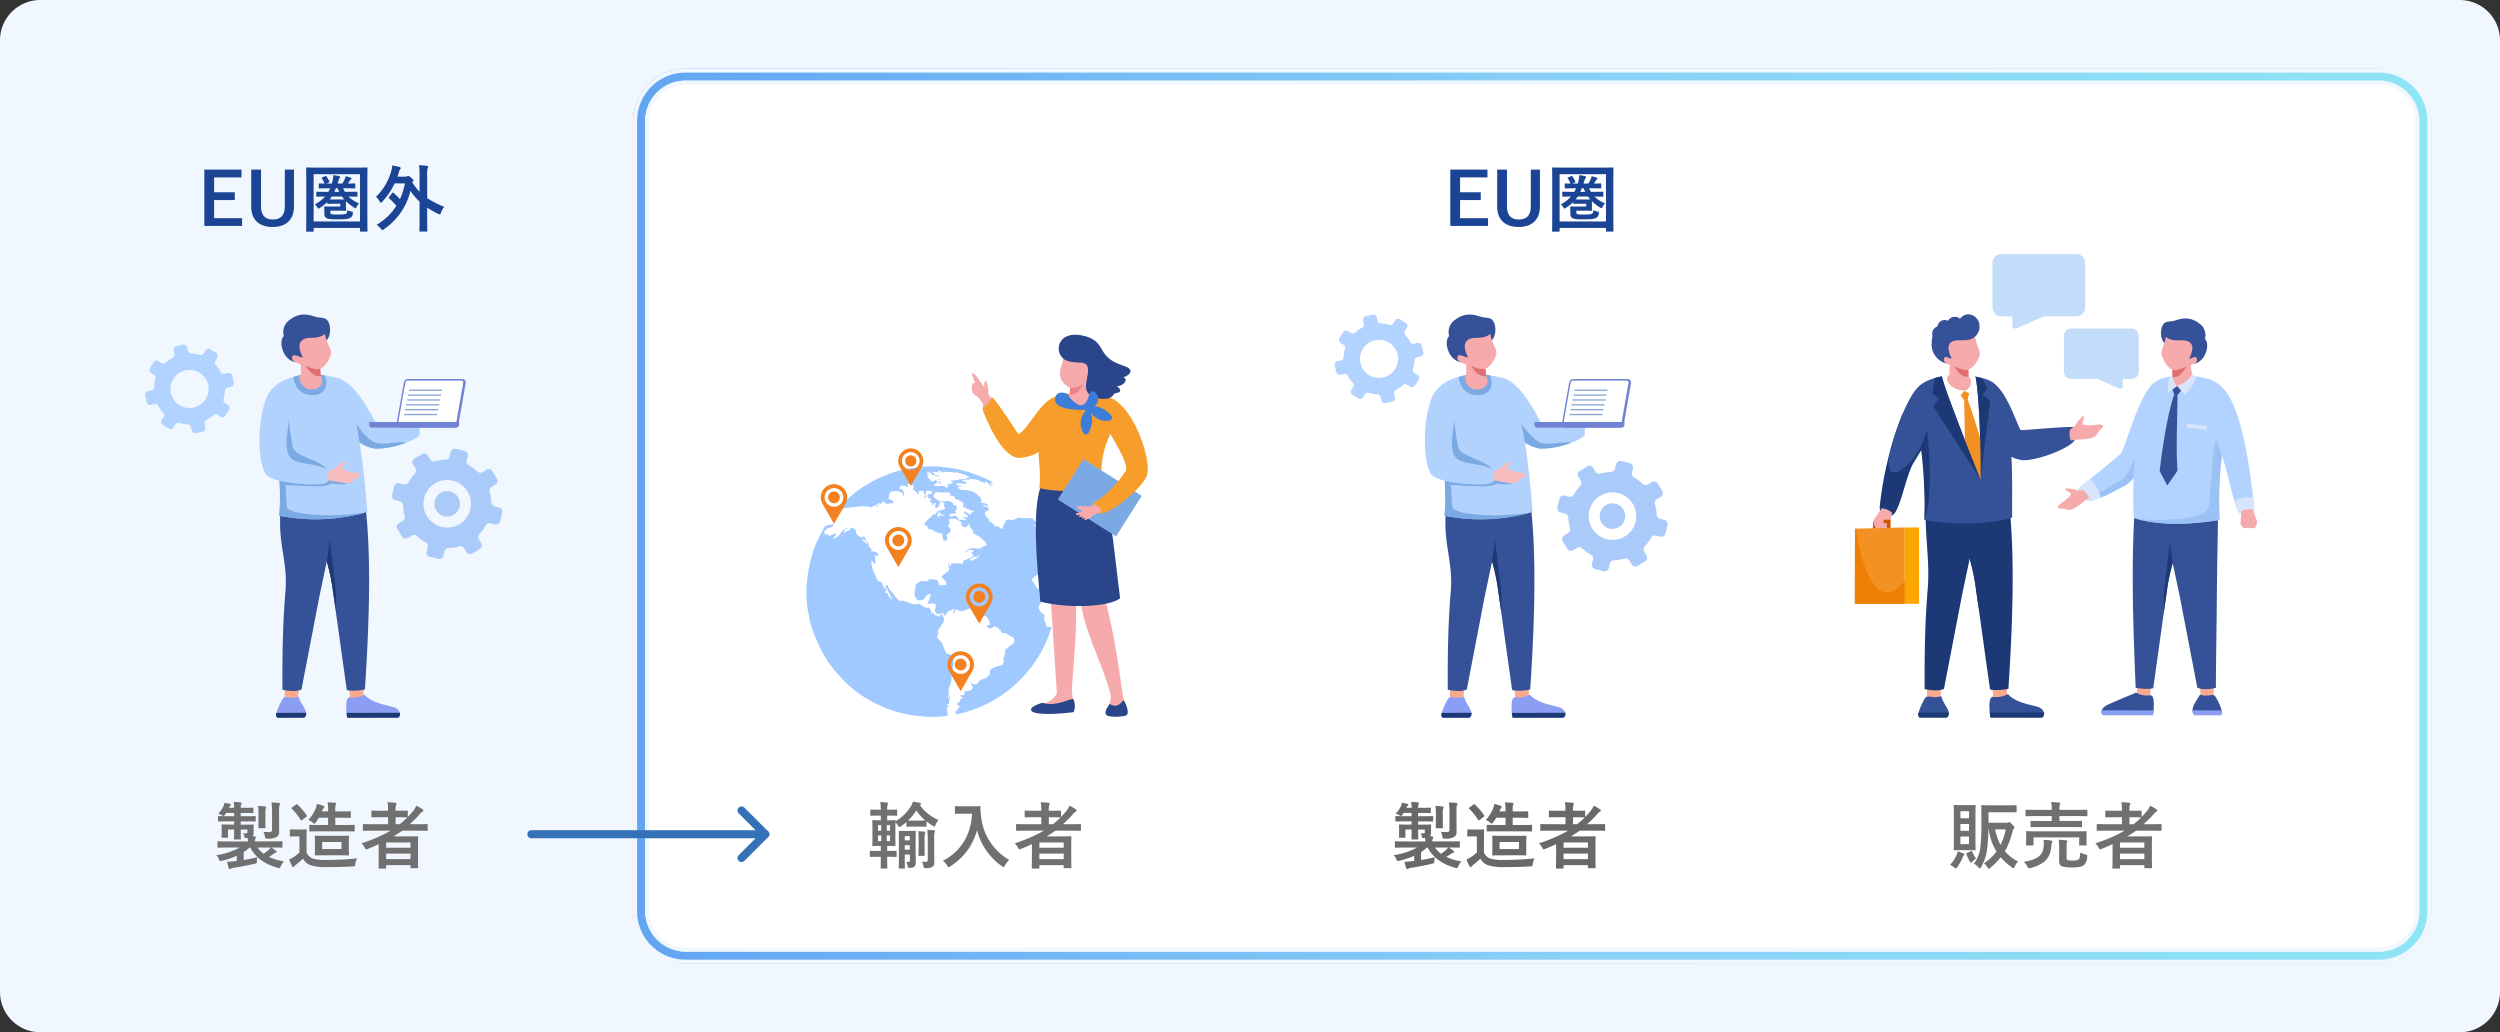 <svg xmlns="http://www.w3.org/2000/svg" xmlns:xlink="http://www.w3.org/1999/xlink" width="620" height="256" viewBox="0 0 620 256"><rect x="0" y="0" width="620" height="256" fill="#333333" stroke="none"/><defs><linearGradient id="a" x1="1" y1="0.946" x2="0" y2="0.946" gradientUnits="objectBoundingBox"><stop offset="0" stop-color="#4cd9ed"/><stop offset="0.483" stop-color="#44b5f2"/><stop offset="1" stop-color="#016dea"/></linearGradient><clipPath id="b"><rect data-name="長方形 1633" width="51.157" height="100" fill="none"/></clipPath><clipPath id="c"><rect data-name="長方形 1636" width="22" height="22" fill="none"/></clipPath><clipPath id="d"><rect data-name="長方形 1637" width="28.318" height="27.365" fill="none"/></clipPath><clipPath id="e"><rect data-name="長方形 1642" width="18.564" height="14.921" fill="#c3dcfa"/></clipPath><clipPath id="f"><rect data-name="長方形 1642" width="22.995" height="18.482" fill="#c3dcfa"/></clipPath><clipPath id="g"><rect data-name="長方形 1644" width="99.727" height="100.001" fill="none"/></clipPath><clipPath id="h"><rect data-name="長方形 1645" width="62.024" height="66.554" transform="translate(0 0)" fill="none"/></clipPath><clipPath id="i"><rect data-name="長方形 1640" width="43.529" height="94.764" fill="none"/></clipPath><clipPath id="j"><rect data-name="長方形 1651" width="61.6" height="13.781" transform="translate(143 0)" fill="none" stroke="#3571b7" stroke-width="1"/></clipPath></defs><g transform="translate(-225 -3353)"><path data-name="図_特徴02@2x-100" d="M10,0H610a10,10,0,0,1,10,10V246a10,10,0,0,1-10,10H10A10,10,0,0,1,0,246V10A10,10,0,0,1,10,0Z" transform="translate(225 3353)" fill="#f0f7ff"/><g data-name="図_特徴02@2x-100" opacity="0.598"><rect data-name="図_特徴02@2x-100" width="446" height="222" rx="13" transform="translate(382 3370)" fill="url(#a)"/><path data-name="図_特徴02@2x-100 - アウトライン" d="M13,1A12,12,0,0,0,1,13V209a12,12,0,0,0,12,12H433a12,12,0,0,0,12-12V13A12,12,0,0,0,433,1H13m0-1H433a13,13,0,0,1,13,13V209a13,13,0,0,1-13,13H13A13,13,0,0,1,0,209V13A13,13,0,0,1,13,0Z" transform="translate(382 3370)" fill="#f0f7ff"/></g><rect data-name="図_特徴02@2x-100" width="440" height="216" rx="10" transform="translate(385 3373)" fill="#fff"/><path data-name="図_特徴02@2x-100 - アウトライン" d="M10,1a9.01,9.01,0,0,0-9,9V206a9.01,9.01,0,0,0,9,9H430a9.01,9.01,0,0,0,9-9V10a9.01,9.01,0,0,0-9-9H10m0-1H430a10,10,0,0,1,10,10V206a10,10,0,0,1-10,10H10A10,10,0,0,1,0,206V10A10,10,0,0,1,10,0Z" transform="translate(385 3373)" fill="#f0f7ff"/><path data-name="パス 1020" d="M10.89-13.932H1.674V.036h9.36V-1.89H4.1v-4.5h5.13V-8.316H4.1v-3.69H10.89Zm13.014,0H21.636v9.108c0,2.286-1.116,3.258-2.952,3.258-1.854,0-2.952-.972-2.952-3.258v-9.108H13.3v9.144c0,3.4,2.088,5.076,5.328,5.076C21.852.288,23.9-1.44,23.9-4.788ZM39.636-8.244c0-.2-.018-.216-.2-.216-.108,0-.684.036-2.412.036h-.468a8.065,8.065,0,0,1-.468-.882h.54c1.638,0,2.2.036,2.3.036.162,0,.18-.018.18-.2v-.846c0-.18-.018-.2-.18-.2-.09,0-.522.036-1.638.036.108-.144.2-.306.288-.45a1.912,1.912,0,0,1,.432-.558c.126-.09.162-.144.162-.252,0-.072-.054-.144-.2-.2-.306-.108-.756-.234-1.242-.36a3.9,3.9,0,0,1-.288.846,8.317,8.317,0,0,1-.54.972H34.722c.036-.126.072-.27.126-.414a5.019,5.019,0,0,1,.342-.9c.072-.108.162-.18.162-.288,0-.144-.126-.216-.306-.252a12.249,12.249,0,0,0-1.4-.216,5.762,5.762,0,0,1-.234,1.62l-.108.45H31.932l.54-.234c.27-.108.288-.126.216-.27A8.468,8.468,0,0,0,32-12.186c-.108-.162-.144-.216-.36-.126l-.684.288c-.2.09-.252.126-.144.27a5.09,5.09,0,0,1,.666,1.278c-.81,0-1.17-.036-1.242-.036-.162,0-.18.018-.18.2v.846c0,.18.018.2.18.2.108,0,.666-.036,2.3-.036h.324a8.055,8.055,0,0,1-.432.882h-.378c-1.71,0-2.286-.036-2.394-.036-.2,0-.216.018-.216.216V-7.4c0,.162.018.18.216.18.09,0,.612-.018,1.962-.036a8.929,8.929,0,0,1-2.538,1.926,3.253,3.253,0,0,1,.648.792c.108.2.18.288.252.288s.144-.072.288-.162a11.843,11.843,0,0,0,1.89-1.458v.126c0,.288.018.306.2.306.108,0,.432-.036,1.476-.036h1.548v.7h-2.34c-.918,0-1.314-.036-1.44-.036-.18,0-.2.018-.2.2,0,.126.036.27.036.648V-3.1c0,.558.108.918.414,1.1.4.288.774.4,2.718.4,2.286,0,2.772-.108,3.222-.342A1.221,1.221,0,0,0,38.5-3.1c.036-.324,0-.378-.36-.45a3.5,3.5,0,0,1-1.026-.342c0,.558-.054.72-.306.882s-.72.216-2.142.216c-1.188,0-1.386-.054-1.53-.126s-.2-.144-.2-.378v-.45h2.268c.936,0,1.314.036,1.422.036.18,0,.2-.018.2-.18,0-.108-.036-.36-.036-1.008v-.54A6.4,6.4,0,0,1,36.81-6.1a10.683,10.683,0,0,0,2.052,1.6.722.722,0,0,0,.306.144c.09,0,.144-.09.252-.306a3.648,3.648,0,0,1,.63-.9,8.084,8.084,0,0,1-2.628-1.692c1.386.018,1.908.036,2.016.036.18,0,.2-.018.2-.18Zm-3.8.99a5.189,5.189,0,0,0,.54.7c-.216.018-.576.018-1.17.018H33.84c-.522,0-.846,0-1.08-.018a4.964,4.964,0,0,0,.5-.7Zm-1.926-1.17c.126-.27.252-.558.378-.882h.45c.126.306.252.612.4.882ZM28.782.522h11.5v.72c0,.18.018.2.2.2h1.44c.2,0,.216-.018.216-.2,0-.108-.036-1.35-.036-6.966V-9.918c0-2.97.036-4.23.036-4.338,0-.2-.018-.216-.216-.216-.108,0-.684.036-2.358.036H29.5c-1.674,0-2.25-.036-2.376-.036-.18,0-.2.018-.2.216,0,.108.036,1.368.036,4.968v3.564c0,5.634-.036,6.858-.036,6.984,0,.18.018.2.2.2h1.458c.18,0,.2-.018.2-.2Zm11.5-13.32V-1.08h-11.5V-12.8ZM47.52-7.182a.4.4,0,0,0-.108.216c0,.054.036.09.108.162A19.446,19.446,0,0,1,49.3-4.968,14.2,14.2,0,0,1,44.388-.252,4.4,4.4,0,0,1,45.432.7c.2.234.288.36.4.36.09,0,.216-.09.432-.252a16.061,16.061,0,0,0,6.534-9.468,14.912,14.912,0,0,0,2.25,2.664v4.086c0,2.016-.036,3.024-.036,3.132,0,.18.018.2.2.2h1.566c.18,0,.2-.018.2-.2,0-.09-.036-1.116-.036-3.132V-4.5a20.262,20.262,0,0,0,2.7,1.512,1.238,1.238,0,0,0,.414.144c.144,0,.2-.126.324-.45a5.553,5.553,0,0,1,.792-1.422,20.71,20.71,0,0,1-4.23-2.16V-12.33a7.142,7.142,0,0,1,.126-2,1.175,1.175,0,0,0,.09-.36c0-.108-.108-.162-.27-.18a17.356,17.356,0,0,0-1.98-.144,16.522,16.522,0,0,1,.144,2.736V-8.46a13.1,13.1,0,0,1-1.8-2.3l.108-.18c.108-.126.18-.2.18-.306s-.09-.252-.522-.63c-.468-.432-.666-.486-.792-.486a.45.45,0,0,0-.252.072.97.97,0,0,1-.54.108H49.572c.108-.288.2-.594.306-.918a2.47,2.47,0,0,1,.36-.918.4.4,0,0,0,.126-.306c0-.108-.09-.2-.27-.252a14.121,14.121,0,0,0-1.836-.4,5.436,5.436,0,0,1-.234,1.422,14.256,14.256,0,0,1-3.78,6.372,3.822,3.822,0,0,1,.9,1.1c.126.252.216.36.306.36s.2-.09.36-.27a17.558,17.558,0,0,0,3.06-4.518h2.556a17.434,17.434,0,0,1-1.242,3.906A15.982,15.982,0,0,0,48.6-8.154c-.072-.072-.126-.108-.18-.108s-.09.036-.162.126Z" transform="translate(274 3409)" fill="#1c4494"/><path data-name="パス 1019" d="M10.89-13.932H1.674V.036h9.36V-1.89H4.1v-4.5h5.13V-8.316H4.1v-3.69H10.89Zm13.014,0H21.636v9.108c0,2.286-1.116,3.258-2.952,3.258-1.854,0-2.952-.972-2.952-3.258v-9.108H13.3v9.144c0,3.4,2.088,5.076,5.328,5.076C21.852.288,23.9-1.44,23.9-4.788ZM39.636-8.244c0-.2-.018-.216-.2-.216-.108,0-.684.036-2.412.036h-.468a8.065,8.065,0,0,1-.468-.882h.54c1.638,0,2.2.036,2.3.036.162,0,.18-.018.18-.2v-.846c0-.18-.018-.2-.18-.2-.09,0-.522.036-1.638.036.108-.144.2-.306.288-.45a1.912,1.912,0,0,1,.432-.558c.126-.09.162-.144.162-.252,0-.072-.054-.144-.2-.2-.306-.108-.756-.234-1.242-.36a3.9,3.9,0,0,1-.288.846,8.317,8.317,0,0,1-.54.972H34.722c.036-.126.072-.27.126-.414a5.019,5.019,0,0,1,.342-.9c.072-.108.162-.18.162-.288,0-.144-.126-.216-.306-.252a12.249,12.249,0,0,0-1.4-.216,5.762,5.762,0,0,1-.234,1.62l-.108.45H31.932l.54-.234c.27-.108.288-.126.216-.27A8.468,8.468,0,0,0,32-12.186c-.108-.162-.144-.216-.36-.126l-.684.288c-.2.09-.252.126-.144.27a5.09,5.09,0,0,1,.666,1.278c-.81,0-1.17-.036-1.242-.036-.162,0-.18.018-.18.2v.846c0,.18.018.2.18.2.108,0,.666-.036,2.3-.036h.324a8.055,8.055,0,0,1-.432.882h-.378c-1.71,0-2.286-.036-2.394-.036-.2,0-.216.018-.216.216V-7.4c0,.162.018.18.216.18.09,0,.612-.018,1.962-.036a8.929,8.929,0,0,1-2.538,1.926,3.253,3.253,0,0,1,.648.792c.108.2.18.288.252.288s.144-.072.288-.162a11.843,11.843,0,0,0,1.89-1.458v.126c0,.288.018.306.2.306.108,0,.432-.036,1.476-.036h1.548v.7h-2.34c-.918,0-1.314-.036-1.44-.036-.18,0-.2.018-.2.2,0,.126.036.27.036.648V-3.1c0,.558.108.918.414,1.1.4.288.774.4,2.718.4,2.286,0,2.772-.108,3.222-.342A1.221,1.221,0,0,0,38.5-3.1c.036-.324,0-.378-.36-.45a3.5,3.5,0,0,1-1.026-.342c0,.558-.054.72-.306.882s-.72.216-2.142.216c-1.188,0-1.386-.054-1.53-.126s-.2-.144-.2-.378v-.45h2.268c.936,0,1.314.036,1.422.036.18,0,.2-.018.2-.18,0-.108-.036-.36-.036-1.008v-.54A6.4,6.4,0,0,1,36.81-6.1a10.683,10.683,0,0,0,2.052,1.6.722.722,0,0,0,.306.144c.09,0,.144-.09.252-.306a3.648,3.648,0,0,1,.63-.9,8.084,8.084,0,0,1-2.628-1.692c1.386.018,1.908.036,2.016.036.18,0,.2-.018.2-.18Zm-3.8.99a5.189,5.189,0,0,0,.54.7c-.216.018-.576.018-1.17.018H33.84c-.522,0-.846,0-1.08-.018a4.964,4.964,0,0,0,.5-.7Zm-1.926-1.17c.126-.27.252-.558.378-.882h.45c.126.306.252.612.4.882ZM28.782.522h11.5v.72c0,.18.018.2.2.2h1.44c.2,0,.216-.018.216-.2,0-.108-.036-1.35-.036-6.966V-9.918c0-2.97.036-4.23.036-4.338,0-.2-.018-.216-.216-.216-.108,0-.684.036-2.358.036H29.5c-1.674,0-2.25-.036-2.376-.036-.18,0-.2.018-.2.216,0,.108.036,1.368.036,4.968v3.564c0,5.634-.036,6.858-.036,6.984,0,.18.018.2.2.2h1.458c.18,0,.2-.018.2-.2Zm11.5-13.32V-1.08h-11.5V-12.8Z" transform="translate(583 3409)" fill="#1c4494"/><path data-name="パス 1018" d="M6.444-3.816A17.242,17.242,0,0,1,.612-1.908a2.3,2.3,0,0,1,.666.99c.2.522.252.5.792.378A20.248,20.248,0,0,0,5.724-1.764V-.486l-.486.054C4.59-.36,4.014-.306,3.312-.27c.126.522.252,1.08.414,1.548.054.18.126.252.252.252A.617.617,0,0,0,4.284,1.4a1.919,1.919,0,0,1,.648-.18C6.624.954,8.226.666,10.1.216c.576-.144.576-.144.594-.522A7.233,7.233,0,0,1,10.8-1.4c-1.188.288-2.232.5-3.366.684V-2.682A11.457,11.457,0,0,0,8.91-3.816h.144C10.386-1.3,12.6.27,15.84,1.206c.54.126.558.144.81-.4a4.521,4.521,0,0,1,.774-1.188,13.912,13.912,0,0,1-3.744-1.1c.4-.252.774-.486,1.08-.7a1.837,1.837,0,0,1,.612-.324c.126-.036.234-.108.234-.234,0-.108-.054-.162-.18-.27a7.942,7.942,0,0,0-1.134-.81h.324c1.584,0,2.124.036,2.232.036.18,0,.2-.018.2-.2V-5.166c0-.18-.018-.2-.2-.2-.108,0-.648.036-2.232.036H10.224a1.232,1.232,0,0,1,.108-.666.664.664,0,0,0,.108-.36c0-.108-.09-.2-.324-.234l-.468-.036A1.19,1.19,0,0,0,9.9-7.416V-8.658c0-.414.018-.576.018-.684,0-.162-.018-.18-.2-.18-.126,0-.648.036-2.16.036H6.7v-.81H7.938c1.638,0,2.178.036,2.286.036.18,0,.2-.018.2-.216v-.918c0-.2-.018-.216-.2-.216-.108,0-.648.036-2.286.036H6.7v-.81H7.56c1.494,0,1.98.036,2.088.036.18,0,.2-.018.2-.2v-.936c0-.2-.018-.216-.2-.216-.108,0-.594.036-2.088.036H6.7a2.9,2.9,0,0,1,.072-.756,1.127,1.127,0,0,0,.126-.4c0-.09-.108-.18-.288-.2-.45-.054-1.026-.09-1.638-.108a10.767,10.767,0,0,1,.108,1.458H3.8l.054-.108a1.036,1.036,0,0,1,.288-.45.274.274,0,0,0,.126-.216c0-.108-.072-.144-.252-.2-.45-.108-.864-.18-1.332-.27a3.368,3.368,0,0,1-.288.882,5.349,5.349,0,0,1-1.3,1.8,2.782,2.782,0,0,1,.882.378c.216.144.324.234.432.234s.216-.108.378-.324l.324-.45H5.076v.81H3.582c-1.656,0-2.214-.036-2.322-.036-.18,0-.2.018-.2.216v.918c0,.2.018.216.2.216.108,0,.666-.036,2.322-.036H5.076v.81H4.3c-1.512,0-2.034-.036-2.16-.036-.18,0-.2.018-.2.18,0,.126.036.342.036,1.008v.918c0,.684-.036.864-.036.99,0,.18.018.2.2.2H3.348c.18,0,.2-.018.2-.2,0-.108-.018-.306-.018-.882v-.954H5.076v.054c0,1.422-.036,2.106-.036,2.232,0,.162.018.18.2.18h1.3c.18,0,.2-.018.2-.18,0-.108-.036-.81-.036-2.232v-.054H8.352V-7.7c0,.27-.054.378-.36.378-.216,0-.45,0-.72-.018a2.086,2.086,0,0,1,.36.882c.054.288.09.306.432.288h.378c.018.288.036.576.036.846H3.366c-1.584,0-2.124-.036-2.232-.036-.18,0-.2.018-.2.2v1.188c0,.18.018.2.2.2.108,0,.648-.036,2.232-.036Zm7.7,0a3.684,3.684,0,0,1-.558.63,10.81,10.81,0,0,1-1.224.918,6.778,6.778,0,0,1-1.494-1.548Zm2.07-8.946a5.171,5.171,0,0,1,.108-1.548.856.856,0,0,0,.126-.378c0-.09-.108-.162-.288-.18-.63-.072-1.116-.108-1.836-.126a13.161,13.161,0,0,1,.144,2.268v4.554c0,.4-.2.522-.72.522A13.5,13.5,0,0,1,12.33-7.7a4.01,4.01,0,0,1,.378,1.188c.072.486.09.486.666.486a3.867,3.867,0,0,0,2.286-.432,1.381,1.381,0,0,0,.576-1.206c0-.414-.018-.936-.018-1.566Zm-5.112,2.286c0,1.062-.036,1.548-.036,1.656,0,.2.018.216.2.216h1.386c.18,0,.2-.018.2-.216,0-.108-.036-.594-.036-1.656v-1.836a3.469,3.469,0,0,1,.09-1.152,1.086,1.086,0,0,0,.108-.342c0-.108-.09-.18-.27-.2-.612-.072-1.08-.09-1.764-.108a9.863,9.863,0,0,1,.126,1.8ZM23.022-6.408c0-1.1.036-1.6.036-1.71,0-.18-.018-.2-.2-.2-.108,0-.378.036-1.35.036H20.394c-.954,0-1.206-.036-1.3-.036-.2,0-.216.018-.216.2V-6.75c0,.2.018.216.216.216.09,0,.342-.036,1.3-.036h.864v4a11.4,11.4,0,0,1-1.494,1.152A8.157,8.157,0,0,1,18.7-.864,15.726,15.726,0,0,0,19.44.828a.343.343,0,0,0,.252.216.3.3,0,0,0,.27-.162,1.669,1.669,0,0,1,.36-.36A22.478,22.478,0,0,0,22.14-1.062,3.481,3.481,0,0,0,23.9.54a12.371,12.371,0,0,0,4.212.5c1.872,0,4.05-.036,6.336-.162.576-.036.576-.036.666-.612A3.436,3.436,0,0,1,35.6-1.116c-2.682.27-5.454.378-7.776.378A10.285,10.285,0,0,1,24.5-1.1a2.731,2.731,0,0,1-1.476-1.494ZM32.274-7.83c1.746,0,2.358.036,2.466.036.2,0,.216-.018.216-.18v-1.26c0-.18-.018-.2-.216-.2-.108,0-.72.036-2.466.036H30.15v-1.8h1.44c1.584,0,2.106.036,2.214.036.18,0,.2-.018.2-.2v-1.224c0-.2-.018-.216-.2-.216-.108,0-.63.036-2.214.036H30.15v-.414a3.422,3.422,0,0,1,.108-1.224.538.538,0,0,0,.09-.306c0-.108-.108-.18-.27-.2-.54-.054-1.152-.09-1.836-.09a10.387,10.387,0,0,1,.126,1.908v.324h-1.53l.108-.27a1.978,1.978,0,0,1,.36-.63c.09-.09.144-.144.144-.252s-.09-.162-.27-.234a11.273,11.273,0,0,0-1.584-.468,5.308,5.308,0,0,1-.306,1.134,9.963,9.963,0,0,1-1.8,2.844,4.292,4.292,0,0,1,1.08.666c.18.162.306.252.4.252.108,0,.2-.126.378-.36.252-.36.5-.738.72-1.116h2.3v1.8h-2c-1.746,0-2.34-.036-2.448-.036-.2,0-.216.018-.216.2v1.26c0,.162.018.18.216.18.108,0,.7-.036,2.448-.036ZM27.54-6.714c-1.584,0-2.142-.036-2.268-.036-.18,0-.2.018-.2.2,0,.126.036.468.036,1.386v1.728c0,.918-.036,1.26-.036,1.386,0,.18.018.2.2.2.126,0,.684-.036,2.268-.036H31.1c1.584,0,2.142.036,2.25.036.18,0,.2-.018.2-.2,0-.108-.036-.468-.036-1.386V-5.166c0-.918.036-1.278.036-1.386,0-.18-.018-.2-.2-.2-.108,0-.666.036-2.25.036ZM31.7-3.438H26.892V-5.184H31.7ZM19.44-13.77c-.2.144-.216.18-.09.324a14.128,14.128,0,0,1,2.214,2.79c.054.09.108.144.162.144s.108-.036.216-.126l1.008-.792c.2-.162.234-.2.108-.36a15.573,15.573,0,0,0-2.25-2.664c-.072-.072-.126-.108-.18-.108a.4.4,0,0,0-.216.108ZM40.914-2.178c0,2.682-.036,3.294-.036,3.384,0,.18.018.2.2.2H42.57c.18,0,.2-.018.2-.2V.558H48.8v.576c0,.162.018.18.2.18H50.49c.2,0,.216-.018.216-.18,0-.108-.036-.63-.036-3.294v-1.8c0-1.782.036-2.322.036-2.43,0-.2-.018-.216-.216-.216-.108,0-.882.036-2.412.036h-3.51c.756-.45,1.476-.918,2.2-1.422h3.87c1.584,0,2.142.036,2.25.036.162,0,.18-.018.18-.2v-1.3c0-.162-.018-.18-.18-.18-.108,0-.666.036-2.25.036H48.6a26.344,26.344,0,0,0,2.466-2.448,2.009,2.009,0,0,1,.738-.666.311.311,0,0,0,.2-.252.39.39,0,0,0-.216-.324,10.126,10.126,0,0,0-1.548-.9,5.182,5.182,0,0,1-.81,1.332,16.653,16.653,0,0,1-1.3,1.458v-1.368c0-.18-.018-.2-.216-.2-.108,0-.648.036-2.268.036h-.54v-.2a3.253,3.253,0,0,1,.126-1.242.885.885,0,0,0,.09-.36c0-.108-.108-.162-.288-.18-.612-.072-1.26-.108-1.944-.126a8.429,8.429,0,0,1,.144,1.854v.252H41.6c-1.62,0-2.178-.036-2.286-.036-.18,0-.2.018-.2.2v1.278c0,.18.018.2.2.2.108,0,.666-.036,2.286-.036h1.638v1.728H39.42c-1.584,0-2.124-.036-2.232-.036-.18,0-.2.018-.2.18v1.3c0,.18.018.2.2.2.108,0,.648-.036,2.232-.036h4.464A37.041,37.041,0,0,1,36.648-4.86a4.308,4.308,0,0,1,.792,1.044c.18.324.252.45.4.45a1.531,1.531,0,0,0,.4-.126c.918-.36,1.8-.756,2.682-1.152ZM42.768-.936V-2.3H48.8V-.936Zm6.03-4.14v1.314h-6.03V-5.076Zm-.774-6.21a17.086,17.086,0,0,1-1.908,1.692H45.108v-1.728h.54c1.62,0,2.16.036,2.268.036Z" transform="translate(278 3567)" fill="#707070"/><path data-name="パス 1017" d="M6.444-3.816A17.242,17.242,0,0,1,.612-1.908a2.3,2.3,0,0,1,.666.99c.2.522.252.5.792.378A20.248,20.248,0,0,0,5.724-1.764V-.486l-.486.054C4.59-.36,4.014-.306,3.312-.27c.126.522.252,1.08.414,1.548.054.18.126.252.252.252A.617.617,0,0,0,4.284,1.4a1.919,1.919,0,0,1,.648-.18C6.624.954,8.226.666,10.1.216c.576-.144.576-.144.594-.522A7.233,7.233,0,0,1,10.8-1.4c-1.188.288-2.232.5-3.366.684V-2.682A11.457,11.457,0,0,0,8.91-3.816h.144C10.386-1.3,12.6.27,15.84,1.206c.54.126.558.144.81-.4a4.521,4.521,0,0,1,.774-1.188,13.912,13.912,0,0,1-3.744-1.1c.4-.252.774-.486,1.08-.7a1.837,1.837,0,0,1,.612-.324c.126-.036.234-.108.234-.234,0-.108-.054-.162-.18-.27a7.942,7.942,0,0,0-1.134-.81h.324c1.584,0,2.124.036,2.232.036.18,0,.2-.018.2-.2V-5.166c0-.18-.018-.2-.2-.2-.108,0-.648.036-2.232.036H10.224a1.232,1.232,0,0,1,.108-.666.664.664,0,0,0,.108-.36c0-.108-.09-.2-.324-.234l-.468-.036A1.19,1.19,0,0,0,9.9-7.416V-8.658c0-.414.018-.576.018-.684,0-.162-.018-.18-.2-.18-.126,0-.648.036-2.16.036H6.7v-.81H7.938c1.638,0,2.178.036,2.286.036.18,0,.2-.018.2-.216v-.918c0-.2-.018-.216-.2-.216-.108,0-.648.036-2.286.036H6.7v-.81H7.56c1.494,0,1.98.036,2.088.036.18,0,.2-.018.2-.2v-.936c0-.2-.018-.216-.2-.216-.108,0-.594.036-2.088.036H6.7a2.9,2.9,0,0,1,.072-.756,1.127,1.127,0,0,0,.126-.4c0-.09-.108-.18-.288-.2-.45-.054-1.026-.09-1.638-.108a10.767,10.767,0,0,1,.108,1.458H3.8l.054-.108a1.036,1.036,0,0,1,.288-.45.274.274,0,0,0,.126-.216c0-.108-.072-.144-.252-.2-.45-.108-.864-.18-1.332-.27a3.368,3.368,0,0,1-.288.882,5.349,5.349,0,0,1-1.3,1.8,2.782,2.782,0,0,1,.882.378c.216.144.324.234.432.234s.216-.108.378-.324l.324-.45H5.076v.81H3.582c-1.656,0-2.214-.036-2.322-.036-.18,0-.2.018-.2.216v.918c0,.2.018.216.2.216.108,0,.666-.036,2.322-.036H5.076v.81H4.3c-1.512,0-2.034-.036-2.16-.036-.18,0-.2.018-.2.18,0,.126.036.342.036,1.008v.918c0,.684-.036.864-.036.99,0,.18.018.2.2.2H3.348c.18,0,.2-.018.2-.2,0-.108-.018-.306-.018-.882v-.954H5.076v.054c0,1.422-.036,2.106-.036,2.232,0,.162.018.18.2.18h1.3c.18,0,.2-.018.2-.18,0-.108-.036-.81-.036-2.232v-.054H8.352V-7.7c0,.27-.054.378-.36.378-.216,0-.45,0-.72-.018a2.086,2.086,0,0,1,.36.882c.054.288.09.306.432.288h.378c.018.288.036.576.036.846H3.366c-1.584,0-2.124-.036-2.232-.036-.18,0-.2.018-.2.2v1.188c0,.18.018.2.2.2.108,0,.648-.036,2.232-.036Zm7.7,0a3.684,3.684,0,0,1-.558.63,10.81,10.81,0,0,1-1.224.918,6.778,6.778,0,0,1-1.494-1.548Zm2.07-8.946a5.171,5.171,0,0,1,.108-1.548.856.856,0,0,0,.126-.378c0-.09-.108-.162-.288-.18-.63-.072-1.116-.108-1.836-.126a13.161,13.161,0,0,1,.144,2.268v4.554c0,.4-.2.522-.72.522A13.5,13.5,0,0,1,12.33-7.7a4.01,4.01,0,0,1,.378,1.188c.072.486.09.486.666.486a3.867,3.867,0,0,0,2.286-.432,1.381,1.381,0,0,0,.576-1.206c0-.414-.018-.936-.018-1.566Zm-5.112,2.286c0,1.062-.036,1.548-.036,1.656,0,.2.018.216.2.216h1.386c.18,0,.2-.018.2-.216,0-.108-.036-.594-.036-1.656v-1.836a3.469,3.469,0,0,1,.09-1.152,1.086,1.086,0,0,0,.108-.342c0-.108-.09-.18-.27-.2-.612-.072-1.08-.09-1.764-.108a9.863,9.863,0,0,1,.126,1.8ZM23.022-6.408c0-1.1.036-1.6.036-1.71,0-.18-.018-.2-.2-.2-.108,0-.378.036-1.35.036H20.394c-.954,0-1.206-.036-1.3-.036-.2,0-.216.018-.216.2V-6.75c0,.2.018.216.216.216.09,0,.342-.036,1.3-.036h.864v4a11.4,11.4,0,0,1-1.494,1.152A8.157,8.157,0,0,1,18.7-.864,15.726,15.726,0,0,0,19.44.828a.343.343,0,0,0,.252.216.3.3,0,0,0,.27-.162,1.669,1.669,0,0,1,.36-.36A22.478,22.478,0,0,0,22.14-1.062,3.481,3.481,0,0,0,23.9.54a12.371,12.371,0,0,0,4.212.5c1.872,0,4.05-.036,6.336-.162.576-.036.576-.036.666-.612A3.436,3.436,0,0,1,35.6-1.116c-2.682.27-5.454.378-7.776.378A10.285,10.285,0,0,1,24.5-1.1a2.731,2.731,0,0,1-1.476-1.494ZM32.274-7.83c1.746,0,2.358.036,2.466.036.2,0,.216-.018.216-.18v-1.26c0-.18-.018-.2-.216-.2-.108,0-.72.036-2.466.036H30.15v-1.8h1.44c1.584,0,2.106.036,2.214.036.18,0,.2-.018.2-.2v-1.224c0-.2-.018-.216-.2-.216-.108,0-.63.036-2.214.036H30.15v-.414a3.422,3.422,0,0,1,.108-1.224.538.538,0,0,0,.09-.306c0-.108-.108-.18-.27-.2-.54-.054-1.152-.09-1.836-.09a10.387,10.387,0,0,1,.126,1.908v.324h-1.53l.108-.27a1.978,1.978,0,0,1,.36-.63c.09-.09.144-.144.144-.252s-.09-.162-.27-.234a11.273,11.273,0,0,0-1.584-.468,5.308,5.308,0,0,1-.306,1.134,9.963,9.963,0,0,1-1.8,2.844,4.292,4.292,0,0,1,1.08.666c.18.162.306.252.4.252.108,0,.2-.126.378-.36.252-.36.5-.738.72-1.116h2.3v1.8h-2c-1.746,0-2.34-.036-2.448-.036-.2,0-.216.018-.216.2v1.26c0,.162.018.18.216.18.108,0,.7-.036,2.448-.036ZM27.54-6.714c-1.584,0-2.142-.036-2.268-.036-.18,0-.2.018-.2.2,0,.126.036.468.036,1.386v1.728c0,.918-.036,1.26-.036,1.386,0,.18.018.2.2.2.126,0,.684-.036,2.268-.036H31.1c1.584,0,2.142.036,2.25.036.18,0,.2-.018.2-.2,0-.108-.036-.468-.036-1.386V-5.166c0-.918.036-1.278.036-1.386,0-.18-.018-.2-.2-.2-.108,0-.666.036-2.25.036ZM31.7-3.438H26.892V-5.184H31.7ZM19.44-13.77c-.2.144-.216.18-.09.324a14.128,14.128,0,0,1,2.214,2.79c.054.09.108.144.162.144s.108-.036.216-.126l1.008-.792c.2-.162.234-.2.108-.36a15.573,15.573,0,0,0-2.25-2.664c-.072-.072-.126-.108-.18-.108a.4.4,0,0,0-.216.108ZM40.914-2.178c0,2.682-.036,3.294-.036,3.384,0,.18.018.2.2.2H42.57c.18,0,.2-.018.2-.2V.558H48.8v.576c0,.162.018.18.2.18H50.49c.2,0,.216-.018.216-.18,0-.108-.036-.63-.036-3.294v-1.8c0-1.782.036-2.322.036-2.43,0-.2-.018-.216-.216-.216-.108,0-.882.036-2.412.036h-3.51c.756-.45,1.476-.918,2.2-1.422h3.87c1.584,0,2.142.036,2.25.036.162,0,.18-.018.18-.2v-1.3c0-.162-.018-.18-.18-.18-.108,0-.666.036-2.25.036H48.6a26.344,26.344,0,0,0,2.466-2.448,2.009,2.009,0,0,1,.738-.666.311.311,0,0,0,.2-.252.39.39,0,0,0-.216-.324,10.126,10.126,0,0,0-1.548-.9,5.182,5.182,0,0,1-.81,1.332,16.653,16.653,0,0,1-1.3,1.458v-1.368c0-.18-.018-.2-.216-.2-.108,0-.648.036-2.268.036h-.54v-.2a3.253,3.253,0,0,1,.126-1.242.885.885,0,0,0,.09-.36c0-.108-.108-.162-.288-.18-.612-.072-1.26-.108-1.944-.126a8.429,8.429,0,0,1,.144,1.854v.252H41.6c-1.62,0-2.178-.036-2.286-.036-.18,0-.2.018-.2.2v1.278c0,.18.018.2.2.2.108,0,.666-.036,2.286-.036h1.638v1.728H39.42c-1.584,0-2.124-.036-2.232-.036-.18,0-.2.018-.2.18v1.3c0,.18.018.2.2.2.108,0,.648-.036,2.232-.036h4.464A37.041,37.041,0,0,1,36.648-4.86a4.308,4.308,0,0,1,.792,1.044c.18.324.252.45.4.45a1.531,1.531,0,0,0,.4-.126c.918-.36,1.8-.756,2.682-1.152ZM42.768-.936V-2.3H48.8V-.936Zm6.03-4.14v1.314h-6.03V-5.076Zm-.774-6.21a17.086,17.086,0,0,1-1.908,1.692H45.108v-1.728h.54c1.62,0,2.16.036,2.268.036Z" transform="translate(570 3567)" fill="#696969"/><g data-name="グループ 691" transform="translate(-6)"><g data-name="グループ 669" transform="translate(584.361 3430.997)"><path data-name="パス 836" d="M79.817,1128.171l.346-3.662-3.674.088.035,4.193Z" transform="translate(-70.271 -1033.094)" fill="#f8a98e" fill-rule="evenodd"/><g data-name="グループ 662" transform="translate(0 0.003)"><g data-name="グループ 661" transform="translate(0 0)" clip-path="url(#b)"><path data-name="パス 837" d="M56.474,1165.752c.712,2.542,2.731,3.65,1.409,5.235H51.157c-.011-.03-.022-.063-.033-.1a1.093,1.093,0,0,1-.169-1.1c.39-1.475,1.536-3.743,1.929-3.86.781-.231,1.889.421,3.589-.174" transform="translate(-46.748 -1070.987)" fill="#8c9ef3" fill-rule="evenodd"/><path data-name="パス 838" d="M57.673,1214.969v0l.008.276a1.147,1.147,0,0,1-.51.955H50.517a.953.953,0,0,1-.2-1.2Z" transform="translate(-46.108 -1116.203)" fill="#1d3975" fill-rule="evenodd"/><path data-name="パス 839" d="M78.389,500.8l-3.936,15.988-2.009,9.519-4.46,23.184a5.6,5.6,0,0,1-2.453.343,11.308,11.308,0,0,1-2.271-.31c-.033-6.846,0-15.539.74-24.275.621-7.321-1.718-11.241-1.269-19.316.132-2.385,2.7-9.145,2.668-9.059Z" transform="translate(-57.578 -456.483)" fill="#355298" fill-rule="evenodd"/><path data-name="パス 840" d="M275.509,1126.755l-.014-3.787-3.674.088.4,4.318Z" transform="translate(-249.724 -1031.681)" fill="#f8a98e" fill-rule="evenodd"/><path data-name="パス 841" d="M268.986,1159.586c1.823,2.161,5.746,2.624,7.387,3.165,1.33.438,1.969,1.911.937,2.572H264.734c-.011-.03-.022-.063-.033-.1-.187-.622-.676-5.061.632-4.962a5.607,5.607,0,0,0,3.652-.676" transform="translate(-242.958 -1065.323)" fill="#8c9ef3" fill-rule="evenodd"/><path data-name="パス 842" d="M278.676,1214.969v0l.008.276a1.147,1.147,0,0,1-.51.955H265.6q-.017-.045-.033-.1c-.036-.121-.125-.752-.169-1.1Z" transform="translate(-243.824 -1116.203)" fill="#1d3975" fill-rule="evenodd"/><path data-name="パス 843" d="M169.012,500.865l.4,6.073c1.188,12.263.668,28.023-.359,43.465a14.381,14.381,0,0,1-3.272.293c-1.509-.087-1.234-.262-1.234-.262L161.016,525.2a48.7,48.7,0,0,0-2.667-10.226c-1.349-3.234-3-4.167-2.76-7.925.253-3.892-.074-6.908.461-8.253s3.21-.8,3.21-.8Z" transform="translate(-142.919 -457.407)" fill="#355298" fill-rule="evenodd"/><path data-name="パス 844" d="M207.427,704.73l-.791-5.652a54.354,54.354,0,0,0-1.415-6.575h0l.748-5.356,1.554,13.432Z" transform="translate(-188.538 -631.289)" fill="#1d3975" fill-rule="evenodd"/><path data-name="パス 845" d="M231.032,202.336c1.984,4.493,3.5,8.891,9.32,9.827,4.122.162,11.565-2.435,11.024-3.863-.588-1.553,1.951-2.064-.419-2.046-3.149-.046-9.3.013-10.008-.045-.672-.055-4.325-9.529-9.542-11.478-.487-.322-1.783,5.43-.374,7.606" transform="translate(-211.666 -178.889)" fill="#b1d2fc" fill-rule="evenodd"/><path data-name="パス 846" d="M267.015,303.479c1.387,2.166,3.43,4.5,6.98,5.069a21.366,21.366,0,0,0,7.642-1.472c-2.726-.466-5.066.742-7.694-.052-2.406-.727-6.591-7.393-6.591-7.393a14.158,14.158,0,0,1-.338,3.848" transform="translate(-245.309 -275.274)" fill="#7ba9e3" fill-rule="evenodd"/><path data-name="パス 847" d="M29.728,201.28c.7,4.437,1.461,11.611.79,17.111a46,46,0,0,0,21.887-.929c-.577-6.75-2.124-27.723-6.988-33.119-5.987-1.753-12.7-1-15.985,1.97a9.3,9.3,0,0,0-1.483,1.761v16.333a26.286,26.286,0,0,0,1.78-3.129" transform="translate(-25.676 -168.502)" fill="#b1d2fc" fill-rule="evenodd"/><path data-name="パス 848" d="M110.523,181.385a13.7,13.7,0,0,0-7.785.419c.757,4.066,3.3,4.569,5.242,4.464,2.628-.142,3.632-2.516,2.543-4.883" transform="translate(-94.386 -166.298)" fill="#7ba9e3"/><path data-name="パス 849" d="M73.635,479.287s7.982.5,9.435.251a4.655,4.655,0,0,0,1.955-.652,8.345,8.345,0,0,0,3.324.143c.71-.136,2.385-1.1,1.221-1.6l-3.267-1.4-7.318-.351-4.411.225-1.5,1.4Z" transform="translate(-67.131 -437.01)" fill="#7ba9e3" fill-rule="evenodd"/><path data-name="パス 850" d="M44.637,318.333s.592,5.426,1.068,7.13c.654,2.343,7.206,3.057,8.5,5.627l-11.349,1.136s-2.356-4.085-2.13-5.163,3.91-8.73,3.91-8.73" transform="translate(-37.402 -292.456)" fill="#7ba9e3" fill-rule="evenodd"/><path data-name="パス 851" d="M51.579,378.332a45.932,45.932,0,0,0,20.337-.916c-1.169.153-2.877.387-5.462.549-6.217.39-13-.348-13.789-1.745-.339-.6-.667-15.276-1.326-18.9a23.177,23.177,0,0,1-1.5,3.731c.655,4.511,1.4,12.135.79,17.111q.476.088.949.166Z" transform="translate(-45.788 -328.277)" fill="#7ba9e3" fill-rule="evenodd"/><path data-name="パス 852" d="M95.813,30.064a5.654,5.654,0,0,1-2.334,2.714l.1,1.774c2.126,3.593-5,5.194-5.254.116l.364-.438-.01-2.516c-.151,0-1.268-.584-1.6-.671a1.691,1.691,0,0,1-.888-1.359c-.057-.661.975-.485.975-.485-1.3-1.65-2.76-2.984-1-4.58s5.912-2.645,5.912-2.645l2.484-.967a11.143,11.143,0,0,0,.754,5.342c.64,1.6,1.253,2.044.491,3.715" transform="translate(-78.418 -19.3)" fill="#f7aaac" fill-rule="evenodd"/><path data-name="パス 853" d="M140.973,156.461c.879,1.385,1.9,2.817,3.7,2.534l-.1-1.774c-.8.16-1.592.126-3.6-.759" transform="translate(-129.513 -143.742)" fill="#e16e73" fill-rule="evenodd"/><path data-name="パス 854" d="M6.671,236.7c-1.5-2.664-3.25-6.228-4.686-3.173-2.74,5.834-2.491,17.5-.195,19.783,2.339,2.278,13.578,2.718,14.645,1.978,1.257-.872,2.213-2.431.177-3.477-1.27-.768-2.8-.993-4.968-1.353-3.358-.558-4.577-1.163-4.9-4.135-.36-3.3,1.322-7.147-.073-9.623" transform="translate(0 -213.46)" fill="#b1d2fc"/><path data-name="パス 855" d="M209.728,449.706a10.451,10.451,0,0,1,2.446-1.791c.252-.033.24.057.241.194a.959.959,0,0,1-.229.5c-.257.279-.434.944-.6,1.076,1.728,1.306,4.626.667,4.514,1.8-.148.177-1.318.839-1.574,1.089-.815.795-1.3,1.1-5.507.157-.2-.044-.753-.057-.969-.108a3.749,3.749,0,0,1,.483-2.479Z" transform="translate(-191.094 -411.498)" fill="#f8bdbe" fill-rule="evenodd"/><path data-name="パス 856" d="M438.115,197.212H424.787c-.526,0-.857.472-.956,1.026l-.818,4.606-.908,5.114h15.108l1.726-9.863a.812.812,0,0,0-.823-.884" transform="translate(-387.792 -181.181)" fill="#7183d5" fill-rule="evenodd"/><path data-name="パス 857" d="M433.467,197.212H420.138c-.526,0-.857.472-.956,1.026l-1.7,9.594h-.023l-.109.7a.654.654,0,0,0,.664.7h13.808a.729.729,0,0,0,.664-.7l.082-.578,1.726-9.862a.812.812,0,0,0-.823-.884" transform="translate(-383.415 -181.181)" fill="#7183d5" fill-rule="evenodd"/><path data-name="パス 858" d="M421.787,212.213l-.063.4c-.025.16.166.293.312.293h13.808c.195,0,.288-.238.311-.4l.083-.584,1.727-9.868c.044-.253-.24-.466-.472-.466H424.163c-.372,0-.55.423-.6.732l-1.756,9.888Z" transform="translate(-387.44 -185.206)" fill="#fff" fill-rule="evenodd"/><path data-name="パス 859" d="M356.656,327.853H334.322v.7a.706.706,0,0,0,.7.7h20.926a.706.706,0,0,0,.7-.7Z" transform="translate(-307.145 -301.202)" fill="#7183d5" fill-rule="evenodd"/><rect data-name="長方形 1627" width="8.204" height="0.339" transform="translate(37.08 18.608)" fill="#8ba7d7"/><rect data-name="長方形 1628" width="8.204" height="0.339" transform="translate(36.835 19.814)" fill="#8ba7d7"/><rect data-name="長方形 1629" width="8.204" height="0.339" transform="translate(36.591 21.02)" fill="#8ba7d7"/><rect data-name="長方形 1630" width="8.204" height="0.339" transform="translate(36.345 22.226)" fill="#8ba7d7"/><rect data-name="長方形 1631" width="8.204" height="0.339" transform="translate(36.101 23.433)" fill="#8ba7d7"/><rect data-name="長方形 1632" width="8.204" height="0.339" transform="translate(35.855 24.639)" fill="#8ba7d7"/><path data-name="パス 860" d="M67.5,5.367A3.634,3.634,0,0,1,68.93,1.341C71.845-.936,74.348.323,75.43.588c.747.183,1.252.164,1.987.317,1.838.384,1.994,4.206.669,5.462-.132.125-.335-1.626-.483-1.514a3.238,3.238,0,0,1-.516.37c-2.159,1.106-4.042-.059-5.3,1.421-.623.733-.56,1.791.137,3.423.205.481.48.836-.333.459-.373-.173-1.59-.561-1.8-.392a.966.966,0,0,0,.141,1.426c.166.114.481.284.481.284-3.431-.651-4.234-5.46-2.92-6.477" transform="translate(-61.46 -0.002)" fill="#355298" fill-rule="evenodd"/></g></g></g><g data-name="グループ 671" transform="translate(562 3431)"><g data-name="グループ 670" transform="translate(0 0)" clip-path="url(#c)"><path data-name="パス 912" d="M20.556,14.979l-.768-.483a.846.846,0,0,1-.362-.958A8.791,8.791,0,0,0,19.79,11.4a.846.846,0,0,1,.66-.784l.885-.2a.853.853,0,0,0,.644-1.02l-.386-1.7a.854.854,0,0,0-1.022-.642l-.886.2a.846.846,0,0,1-.934-.421A8.735,8.735,0,0,0,17.5,5.067a.843.843,0,0,1-.086-1.02l.483-.769A.853.853,0,0,0,17.628,2.1l-1.473-.927a.853.853,0,0,0-1.176.267l-.484.769a.847.847,0,0,1-.957.363A8.749,8.749,0,0,0,11.4,2.209a.845.845,0,0,1-.785-.66l-.2-.886A.851.851,0,0,0,9.395.022L7.7.407a.853.853,0,0,0-.642,1.021l.2.886a.845.845,0,0,1-.422.933A8.859,8.859,0,0,0,5.066,4.5a.844.844,0,0,1-1.02.088L3.278,4.1A.853.853,0,0,0,2.1,4.372L1.175,5.844a.853.853,0,0,0,.267,1.176l.768.484a.847.847,0,0,1,.363.958A8.708,8.708,0,0,0,2.209,10.6a.846.846,0,0,1-.659.786l-.886.2a.854.854,0,0,0-.642,1.022l.385,1.7a.854.854,0,0,0,1.022.643l.885-.2a.846.846,0,0,1,.935.423A8.748,8.748,0,0,0,4.5,16.932a.845.845,0,0,1,.088,1.021l-.483.768A.852.852,0,0,0,4.372,19.9l1.472.927a.856.856,0,0,0,1.177-.269l.483-.769a.847.847,0,0,1,.959-.362,8.748,8.748,0,0,0,2.135.364.847.847,0,0,1,.785.66l.2.886a.854.854,0,0,0,1.022.644l1.7-.387a.852.852,0,0,0,.642-1.021l-.2-.886a.847.847,0,0,1,.421-.934A8.623,8.623,0,0,0,16.932,17.5a.844.844,0,0,1,1.02-.087l.77.484a.852.852,0,0,0,1.176-.268l.927-1.472a.852.852,0,0,0-.268-1.176m-6.042-.823A4.724,4.724,0,1,1,12.8,6.634a4.718,4.718,0,0,1,1.712,7.522" transform="translate(0 0)" fill="#b2d2ff" fill-rule="evenodd"/></g></g><g data-name="グループ 673" transform="translate(616.257 3467.317)"><g data-name="グループ 672" transform="translate(0 0)" clip-path="url(#d)"><path data-name="パス 914" d="M23.55,23.43l-.589-.966a1.054,1.054,0,0,1,.128-1.269,10.917,10.917,0,0,0,1.592-2.183,1.055,1.055,0,0,1,1.172-.507l1.1.265a1.063,1.063,0,0,0,1.285-.781l.511-2.107a1.063,1.063,0,0,0-.783-1.284l-1.1-.268a1.054,1.054,0,0,1-.808-.989,10.877,10.877,0,0,0-.415-2.669,1.051,1.051,0,0,1,.47-1.186l.966-.59a1.063,1.063,0,0,0,.355-1.46L26.305,5.584a1.063,1.063,0,0,0-1.461-.355l-.966.589a1.055,1.055,0,0,1-1.27-.127A10.93,10.93,0,0,0,20.428,4.1a1.052,1.052,0,0,1-.509-1.172l.267-1.1A1.061,1.061,0,0,0,19.4.543L17.3.03a1.064,1.064,0,0,0-1.284.783l-.267,1.1a1.052,1.052,0,0,1-.989.807,11.012,11.012,0,0,0-2.669.416A1.053,1.053,0,0,1,10.9,2.668L10.311,1.7A1.064,1.064,0,0,0,8.85,1.346L7,2.475a1.064,1.064,0,0,0-.355,1.461l.589.966a1.056,1.056,0,0,1-.127,1.271A10.865,10.865,0,0,0,5.513,8.352a1.056,1.056,0,0,1-1.172.511l-1.1-.269a1.063,1.063,0,0,0-1.284.783l-.512,2.106a1.065,1.065,0,0,0,.784,1.285l1.1.266a1.055,1.055,0,0,1,.808.991,10.893,10.893,0,0,0,.415,2.668,1.054,1.054,0,0,1-.469,1.188l-.966.589a1.062,1.062,0,0,0-.355,1.461l1.127,1.852a1.067,1.067,0,0,0,1.462.354l.966-.59a1.056,1.056,0,0,1,1.271.128,10.91,10.91,0,0,0,2.179,1.592,1.054,1.054,0,0,1,.509,1.172l-.268,1.1a1.065,1.065,0,0,0,.783,1.285l2.107.511a1.063,1.063,0,0,0,1.284-.783l.267-1.1a1.054,1.054,0,0,1,.989-.808,10.777,10.777,0,0,0,2.669-.415,1.051,1.051,0,0,1,1.186.469l.59.967a1.062,1.062,0,0,0,1.461.355L23.2,24.891a1.061,1.061,0,0,0,.354-1.46M15.1,10.52a3.162,3.162,0,1,1-3.162,3.163A3.162,3.162,0,0,1,15.1,10.52m2.169,8.636a5.887,5.887,0,1,1,2.267-9.344,5.881,5.881,0,0,1-2.267,9.344" transform="translate(-0.462 0)" fill="#aacbf9" fill-rule="evenodd"/></g></g></g><g data-name="グループ 690" transform="translate(0.287)"><g data-name="グループ 688" transform="translate(289.074 3430.997)"><path data-name="パス 836" d="M79.817,1128.171l.346-3.662-3.674.088.035,4.193Z" transform="translate(-70.271 -1033.094)" fill="#f8a98e" fill-rule="evenodd"/><g data-name="グループ 662" transform="translate(0 0.003)"><g data-name="グループ 661" transform="translate(0 0)" clip-path="url(#b)"><path data-name="パス 837" d="M56.474,1165.752c.712,2.542,2.731,3.65,1.409,5.235H51.157c-.011-.03-.022-.063-.033-.1a1.093,1.093,0,0,1-.169-1.1c.39-1.475,1.536-3.743,1.929-3.86.781-.231,1.889.421,3.589-.174" transform="translate(-46.748 -1070.987)" fill="#8c9ef3" fill-rule="evenodd"/><path data-name="パス 838" d="M57.673,1214.969v0l.008.276a1.147,1.147,0,0,1-.51.955H50.517a.953.953,0,0,1-.2-1.2Z" transform="translate(-46.108 -1116.203)" fill="#1d3975" fill-rule="evenodd"/><path data-name="パス 839" d="M78.389,500.8l-3.936,15.988-2.009,9.519-4.46,23.184a5.6,5.6,0,0,1-2.453.343,11.308,11.308,0,0,1-2.271-.31c-.033-6.846,0-15.539.74-24.275.621-7.321-1.718-11.241-1.269-19.316.132-2.385,2.7-9.145,2.668-9.059Z" transform="translate(-57.578 -456.483)" fill="#355298" fill-rule="evenodd"/><path data-name="パス 840" d="M275.509,1126.755l-.014-3.787-3.674.088.4,4.318Z" transform="translate(-249.724 -1031.681)" fill="#f8a98e" fill-rule="evenodd"/><path data-name="パス 841" d="M268.986,1159.586c1.823,2.161,5.746,2.624,7.387,3.165,1.33.438,1.969,1.911.937,2.572H264.734c-.011-.03-.022-.063-.033-.1-.187-.622-.676-5.061.632-4.962a5.607,5.607,0,0,0,3.652-.676" transform="translate(-242.958 -1065.323)" fill="#8c9ef3" fill-rule="evenodd"/><path data-name="パス 842" d="M278.676,1214.969v0l.008.276a1.147,1.147,0,0,1-.51.955H265.6q-.017-.045-.033-.1c-.036-.121-.125-.752-.169-1.1Z" transform="translate(-243.824 -1116.203)" fill="#1d3975" fill-rule="evenodd"/><path data-name="パス 843" d="M169.012,500.865l.4,6.073c1.188,12.263.668,28.023-.359,43.465a14.381,14.381,0,0,1-3.272.293c-1.509-.087-1.234-.262-1.234-.262L161.016,525.2a48.7,48.7,0,0,0-2.667-10.226c-1.349-3.234-3-4.167-2.76-7.925.253-3.892-.074-6.908.461-8.253s3.21-.8,3.21-.8Z" transform="translate(-142.919 -457.407)" fill="#355298" fill-rule="evenodd"/><path data-name="パス 844" d="M207.427,704.73l-.791-5.652a54.354,54.354,0,0,0-1.415-6.575h0l.748-5.356,1.554,13.432Z" transform="translate(-188.538 -631.289)" fill="#1d3975" fill-rule="evenodd"/><path data-name="パス 845" d="M231.032,202.336c1.984,4.493,3.5,8.891,9.32,9.827,4.122.162,11.565-2.435,11.024-3.863-.588-1.553,1.951-2.064-.419-2.046-3.149-.046-9.3.013-10.008-.045-.672-.055-4.325-9.529-9.542-11.478-.487-.322-1.783,5.43-.374,7.606" transform="translate(-211.666 -178.889)" fill="#b1d2fc" fill-rule="evenodd"/><path data-name="パス 846" d="M267.015,303.479c1.387,2.166,3.43,4.5,6.98,5.069a21.366,21.366,0,0,0,7.642-1.472c-2.726-.466-5.066.742-7.694-.052-2.406-.727-6.591-7.393-6.591-7.393a14.158,14.158,0,0,1-.338,3.848" transform="translate(-245.309 -275.274)" fill="#7ba9e3" fill-rule="evenodd"/><path data-name="パス 847" d="M29.728,201.28c.7,4.437,1.461,11.611.79,17.111a46,46,0,0,0,21.887-.929c-.577-6.75-2.124-27.723-6.988-33.119-5.987-1.753-12.7-1-15.985,1.97a9.3,9.3,0,0,0-1.483,1.761v16.333a26.286,26.286,0,0,0,1.78-3.129" transform="translate(-25.676 -168.502)" fill="#b1d2fc" fill-rule="evenodd"/><path data-name="パス 848" d="M110.523,181.385a13.7,13.7,0,0,0-7.785.419c.757,4.066,3.3,4.569,5.242,4.464,2.628-.142,3.632-2.516,2.543-4.883" transform="translate(-94.386 -166.298)" fill="#7ba9e3"/><path data-name="パス 849" d="M73.635,479.287s7.982.5,9.435.251a4.655,4.655,0,0,0,1.955-.652,8.345,8.345,0,0,0,3.324.143c.71-.136,2.385-1.1,1.221-1.6l-3.267-1.4-7.318-.351-4.411.225-1.5,1.4Z" transform="translate(-67.131 -437.01)" fill="#7ba9e3" fill-rule="evenodd"/><path data-name="パス 850" d="M44.637,318.333s.592,5.426,1.068,7.13c.654,2.343,7.206,3.057,8.5,5.627l-11.349,1.136s-2.356-4.085-2.13-5.163,3.91-8.73,3.91-8.73" transform="translate(-37.402 -292.456)" fill="#7ba9e3" fill-rule="evenodd"/><path data-name="パス 851" d="M51.579,378.332a45.932,45.932,0,0,0,20.337-.916c-1.169.153-2.877.387-5.462.549-6.217.39-13-.348-13.789-1.745-.339-.6-.667-15.276-1.326-18.9a23.177,23.177,0,0,1-1.5,3.731c.655,4.511,1.4,12.135.79,17.111q.476.088.949.166Z" transform="translate(-45.788 -328.277)" fill="#7ba9e3" fill-rule="evenodd"/><path data-name="パス 852" d="M95.813,30.064a5.654,5.654,0,0,1-2.334,2.714l.1,1.774c2.126,3.593-5,5.194-5.254.116l.364-.438-.01-2.516c-.151,0-1.268-.584-1.6-.671a1.691,1.691,0,0,1-.888-1.359c-.057-.661.975-.485.975-.485-1.3-1.65-2.76-2.984-1-4.58s5.912-2.645,5.912-2.645l2.484-.967a11.143,11.143,0,0,0,.754,5.342c.64,1.6,1.253,2.044.491,3.715" transform="translate(-78.418 -19.3)" fill="#f7aaac" fill-rule="evenodd"/><path data-name="パス 853" d="M140.973,156.461c.879,1.385,1.9,2.817,3.7,2.534l-.1-1.774c-.8.16-1.592.126-3.6-.759" transform="translate(-129.513 -143.742)" fill="#e16e73" fill-rule="evenodd"/><path data-name="パス 854" d="M6.671,236.7c-1.5-2.664-3.25-6.228-4.686-3.173-2.74,5.834-2.491,17.5-.195,19.783,2.339,2.278,13.578,2.718,14.645,1.978,1.257-.872,2.213-2.431.177-3.477-1.27-.768-2.8-.993-4.968-1.353-3.358-.558-4.577-1.163-4.9-4.135-.36-3.3,1.322-7.147-.073-9.623" transform="translate(0 -213.46)" fill="#b1d2fc"/><path data-name="パス 855" d="M209.728,449.706a10.451,10.451,0,0,1,2.446-1.791c.252-.033.24.057.241.194a.959.959,0,0,1-.229.5c-.257.279-.434.944-.6,1.076,1.728,1.306,4.626.667,4.514,1.8-.148.177-1.318.839-1.574,1.089-.815.795-1.3,1.1-5.507.157-.2-.044-.753-.057-.969-.108a3.749,3.749,0,0,1,.483-2.479Z" transform="translate(-191.094 -411.498)" fill="#f8bdbe" fill-rule="evenodd"/><path data-name="パス 856" d="M438.115,197.212H424.787c-.526,0-.857.472-.956,1.026l-.818,4.606-.908,5.114h15.108l1.726-9.863a.812.812,0,0,0-.823-.884" transform="translate(-387.792 -181.181)" fill="#7183d5" fill-rule="evenodd"/><path data-name="パス 857" d="M433.467,197.212H420.138c-.526,0-.857.472-.956,1.026l-1.7,9.594h-.023l-.109.7a.654.654,0,0,0,.664.7h13.808a.729.729,0,0,0,.664-.7l.082-.578,1.726-9.862a.812.812,0,0,0-.823-.884" transform="translate(-383.415 -181.181)" fill="#7183d5" fill-rule="evenodd"/><path data-name="パス 858" d="M421.787,212.213l-.063.4c-.025.16.166.293.312.293h13.808c.195,0,.288-.238.311-.4l.083-.584,1.727-9.868c.044-.253-.24-.466-.472-.466H424.163c-.372,0-.55.423-.6.732l-1.756,9.888Z" transform="translate(-387.44 -185.206)" fill="#fff" fill-rule="evenodd"/><path data-name="パス 859" d="M356.656,327.853H334.322v.7a.706.706,0,0,0,.7.7h20.926a.706.706,0,0,0,.7-.7Z" transform="translate(-307.145 -301.202)" fill="#7183d5" fill-rule="evenodd"/><rect data-name="長方形 1627" width="8.204" height="0.339" transform="translate(37.08 18.608)" fill="#8ba7d7"/><rect data-name="長方形 1628" width="8.204" height="0.339" transform="translate(36.835 19.814)" fill="#8ba7d7"/><rect data-name="長方形 1629" width="8.204" height="0.339" transform="translate(36.591 21.02)" fill="#8ba7d7"/><rect data-name="長方形 1630" width="8.204" height="0.339" transform="translate(36.345 22.226)" fill="#8ba7d7"/><rect data-name="長方形 1631" width="8.204" height="0.339" transform="translate(36.101 23.433)" fill="#8ba7d7"/><rect data-name="長方形 1632" width="8.204" height="0.339" transform="translate(35.855 24.639)" fill="#8ba7d7"/><path data-name="パス 860" d="M67.5,5.367A3.634,3.634,0,0,1,68.93,1.341C71.845-.936,74.348.323,75.43.588c.747.183,1.252.164,1.987.317,1.838.384,1.994,4.206.669,5.462-.132.125-.335-1.626-.483-1.514a3.238,3.238,0,0,1-.516.37c-2.159,1.106-4.042-.059-5.3,1.421-.623.733-.56,1.791.137,3.423.205.481.48.836-.333.459-.373-.173-1.59-.561-1.8-.392a.966.966,0,0,0,.141,1.426c.166.114.481.284.481.284-3.431-.651-4.234-5.46-2.92-6.477" transform="translate(-61.46 -0.002)" fill="#355298" fill-rule="evenodd"/></g></g></g><g data-name="グループ 687" transform="translate(260.713 3438.46)"><g data-name="グループ 670" transform="translate(0 0)" clip-path="url(#c)"><path data-name="パス 912" d="M20.556,14.979l-.768-.483a.846.846,0,0,1-.362-.958A8.791,8.791,0,0,0,19.79,11.4a.846.846,0,0,1,.66-.784l.885-.2a.853.853,0,0,0,.644-1.02l-.386-1.7a.854.854,0,0,0-1.022-.642l-.886.2a.846.846,0,0,1-.934-.421A8.735,8.735,0,0,0,17.5,5.067a.843.843,0,0,1-.086-1.02l.483-.769A.853.853,0,0,0,17.628,2.1l-1.473-.927a.853.853,0,0,0-1.176.267l-.484.769a.847.847,0,0,1-.957.363A8.749,8.749,0,0,0,11.4,2.209a.845.845,0,0,1-.785-.66l-.2-.886A.851.851,0,0,0,9.395.022L7.7.407a.853.853,0,0,0-.642,1.021l.2.886a.845.845,0,0,1-.422.933A8.859,8.859,0,0,0,5.066,4.5a.844.844,0,0,1-1.02.088L3.278,4.1A.853.853,0,0,0,2.1,4.372L1.175,5.844a.853.853,0,0,0,.267,1.176l.768.484a.847.847,0,0,1,.363.958A8.708,8.708,0,0,0,2.209,10.6a.846.846,0,0,1-.659.786l-.886.2a.854.854,0,0,0-.642,1.022l.385,1.7a.854.854,0,0,0,1.022.643l.885-.2a.846.846,0,0,1,.935.423A8.748,8.748,0,0,0,4.5,16.932a.845.845,0,0,1,.088,1.021l-.483.768A.852.852,0,0,0,4.372,19.9l1.472.927a.856.856,0,0,0,1.177-.269l.483-.769a.847.847,0,0,1,.959-.362,8.748,8.748,0,0,0,2.135.364.847.847,0,0,1,.785.66l.2.886a.854.854,0,0,0,1.022.644l1.7-.387a.852.852,0,0,0,.642-1.021l-.2-.886a.847.847,0,0,1,.421-.934A8.623,8.623,0,0,0,16.932,17.5a.844.844,0,0,1,1.02-.087l.77.484a.852.852,0,0,0,1.176-.268l.927-1.472a.852.852,0,0,0-.268-1.176m-6.042-.823A4.724,4.724,0,1,1,12.8,6.634a4.718,4.718,0,0,1,1.712,7.522" transform="translate(0 0)" fill="#b2d2ff" fill-rule="evenodd"/></g></g><g data-name="グループ 689" transform="translate(320.97 3464.264)"><g data-name="グループ 672" transform="translate(0 0)" clip-path="url(#d)"><path data-name="パス 914" d="M23.55,23.43l-.589-.966a1.054,1.054,0,0,1,.128-1.269,10.917,10.917,0,0,0,1.592-2.183,1.055,1.055,0,0,1,1.172-.507l1.1.265a1.063,1.063,0,0,0,1.285-.781l.511-2.107a1.063,1.063,0,0,0-.783-1.284l-1.1-.268a1.054,1.054,0,0,1-.808-.989,10.877,10.877,0,0,0-.415-2.669,1.051,1.051,0,0,1,.47-1.186l.966-.59a1.063,1.063,0,0,0,.355-1.46L26.305,5.584a1.063,1.063,0,0,0-1.461-.355l-.966.589a1.055,1.055,0,0,1-1.27-.127A10.93,10.93,0,0,0,20.428,4.1a1.052,1.052,0,0,1-.509-1.172l.267-1.1A1.061,1.061,0,0,0,19.4.543L17.3.03a1.064,1.064,0,0,0-1.284.783l-.267,1.1a1.052,1.052,0,0,1-.989.807,11.012,11.012,0,0,0-2.669.416A1.053,1.053,0,0,1,10.9,2.668L10.311,1.7A1.064,1.064,0,0,0,8.85,1.346L7,2.475a1.064,1.064,0,0,0-.355,1.461l.589.966a1.056,1.056,0,0,1-.127,1.271A10.865,10.865,0,0,0,5.513,8.352a1.056,1.056,0,0,1-1.172.511l-1.1-.269a1.063,1.063,0,0,0-1.284.783l-.512,2.106a1.065,1.065,0,0,0,.784,1.285l1.1.266a1.055,1.055,0,0,1,.808.991,10.893,10.893,0,0,0,.415,2.668,1.054,1.054,0,0,1-.469,1.188l-.966.589a1.062,1.062,0,0,0-.355,1.461l1.127,1.852a1.067,1.067,0,0,0,1.462.354l.966-.59a1.056,1.056,0,0,1,1.271.128,10.91,10.91,0,0,0,2.179,1.592,1.054,1.054,0,0,1,.509,1.172l-.268,1.1a1.065,1.065,0,0,0,.783,1.285l2.107.511a1.063,1.063,0,0,0,1.284-.783l.267-1.1a1.054,1.054,0,0,1,.989-.808,10.777,10.777,0,0,0,2.669-.415,1.051,1.051,0,0,1,1.186.469l.59.967a1.062,1.062,0,0,0,1.461.355L23.2,24.891a1.061,1.061,0,0,0,.354-1.46M15.1,10.52a3.162,3.162,0,1,1-3.162,3.163A3.162,3.162,0,0,1,15.1,10.52m2.169,8.636a5.887,5.887,0,1,1,2.267-9.344,5.881,5.881,0,0,1-2.267,9.344" transform="translate(-0.462 0)" fill="#aacbf9" fill-rule="evenodd"/></g></g></g><path data-name="パス 1021" d="M10.152-12.564h4.536c1.6,0,2.142.036,2.25.036.162,0,.18-.018.18-.2v-1.386c0-.18-.018-.2-.18-.2-.108,0-.648.036-2.25.036H10.854c-1.6,0-2.178-.036-2.286-.036-.2,0-.216.018-.216.2,0,.108.036,1.458.036,4.5a48.6,48.6,0,0,1-.216,5.2A8.065,8.065,0,0,1,6.534.18,5.4,5.4,0,0,1,7.668,1.1c.162.18.27.252.36.252.108,0,.18-.126.306-.342A12.117,12.117,0,0,0,9.846-3.744c.144-1.368.252-2.844.288-4.572h.09a13.24,13.24,0,0,0,1.908,5.49A12.389,12.389,0,0,1,9.018.09a4.091,4.091,0,0,1,.828.954c.18.27.252.4.36.4.072,0,.18-.072.378-.234A14.806,14.806,0,0,0,13.176-1.4a16.415,16.415,0,0,0,2.79,2.52c.2.144.306.216.4.216.108,0,.144-.144.288-.432a5.859,5.859,0,0,1,.81-1.26A10.9,10.9,0,0,1,14.2-2.9,17.944,17.944,0,0,0,16.11-7.83a1.181,1.181,0,0,1,.324-.648.406.406,0,0,0,.144-.288c0-.144-.108-.306-.576-.792-.45-.486-.576-.558-.7-.558a.536.536,0,0,0-.27.09.953.953,0,0,1-.5.072H10.152Zm4.284,4.248a15.859,15.859,0,0,1-1.3,3.852,13.871,13.871,0,0,1-1.35-3.852ZM3.384-14.328c-1.17,0-1.53-.036-1.656-.036-.18,0-.2.018-.2.2,0,.126.036.846.036,2.412v6.03c0,1.548-.036,2.268-.036,2.394,0,.18.018.2.2.2.126,0,.486-.036,1.656-.036H5.112c1.17,0,1.512.036,1.638.036.18,0,.2-.018.2-.2,0-.108-.036-.846-.036-2.394v-6.03c0-1.566.036-2.3.036-2.412,0-.18-.018-.2-.2-.2-.126,0-.468.036-1.638.036ZM5.31-4.662H3.186V-6.534H5.31Zm0-8.154v1.746H3.186v-1.746ZM3.186-7.956V-9.648H5.31v1.692ZM.612.486a4.131,4.131,0,0,1,1.062.666c.18.162.27.234.36.234.108,0,.2-.108.378-.36A11.353,11.353,0,0,0,3.744-1.35a1.284,1.284,0,0,1,.27-.5.318.318,0,0,0,.144-.27c0-.09-.072-.162-.252-.234A9.619,9.619,0,0,0,2.5-2.88a2.829,2.829,0,0,1-.234.81A8.26,8.26,0,0,1,.612.486ZM4.806-2.466c-.18.09-.216.144-.144.324.252.612.54,1.242.792,1.71.144.27.234.378.324.378.072,0,.144-.054.252-.162a7.241,7.241,0,0,1,1.008-.828,12.537,12.537,0,0,1-.954-1.8c-.09-.18-.126-.162-.324-.072ZM30.654-8.892c1.764,0,2.376.036,2.466.036.2,0,.216-.018.216-.2v-1.188c0-.18-.018-.2-.216-.2-.09,0-.7.036-2.466.036H27.738V-11.61H32.13c1.656,0,2.232.036,2.34.036.18,0,.2-.018.2-.216v-1.224c0-.162-.018-.18-.2-.18-.108,0-.684.036-2.34.036H27.738v-.036a4.049,4.049,0,0,1,.108-1.224.961.961,0,0,0,.09-.36c0-.072-.108-.162-.27-.18-.612-.072-1.3-.108-1.98-.126a7.877,7.877,0,0,1,.144,1.89v.036H21.87c-1.656,0-2.214-.036-2.322-.036-.2,0-.216.018-.216.18v1.224c0,.2.018.216.216.216.108,0,.666-.036,2.322-.036h3.96V-10.4H23.238c-1.746,0-2.376-.036-2.484-.036-.162,0-.18.018-.18.2v1.188c0,.18.018.2.18.2.108,0,.738-.036,2.484-.036ZM22.068-7.83c-1.674,0-2.286-.036-2.394-.036-.2,0-.216.018-.216.18,0,.126.036.4.036.9v.54c0,1.368-.036,1.6-.036,1.728,0,.18.018.2.216.2h1.44c.18,0,.2-.018.2-.2v-1.8H32.634v1.8c0,.18.018.2.2.2H34.29c.18,0,.2-.018.2-.2,0-.108-.036-.36-.036-1.728v-.648c0-.4.036-.684.036-.792,0-.162-.018-.18-.2-.18-.126,0-.72.036-2.412.036ZM29.52-4.158a2.573,2.573,0,0,1,.072-.882A.709.709,0,0,0,29.7-5.4c0-.09-.108-.18-.342-.216-.576-.054-1.134-.09-1.8-.126a14.7,14.7,0,0,1,.108,1.854V-.45c0,.828.324,1.134.666,1.278a6.713,6.713,0,0,0,2.538.288c1.62,0,2.412-.162,2.88-.54a2.671,2.671,0,0,0,.864-2.088c.054-.468.036-.468-.432-.594a6.45,6.45,0,0,1-1.3-.468c-.018.99-.09,1.476-.378,1.71a2.48,2.48,0,0,1-1.458.27A4.423,4.423,0,0,1,29.772-.7c-.2-.072-.252-.162-.252-.576ZM18.9-.252a4.017,4.017,0,0,1,.918,1.17c.18.324.234.432.4.432a1.926,1.926,0,0,0,.414-.09C24.3.252,25.47-1.422,25.7-3.924a5.151,5.151,0,0,1,.18-1.044.919.919,0,0,0,.108-.36c0-.126-.108-.2-.306-.234-.594-.072-1.224-.126-1.872-.162a6.613,6.613,0,0,1,.018,1.584C23.67-2.07,22.59-.9,18.9-.252ZM40.914-2.178c0,2.682-.036,3.294-.036,3.384,0,.18.018.2.2.2H42.57c.18,0,.2-.018.2-.2V.558H48.8v.576c0,.162.018.18.2.18H50.49c.2,0,.216-.018.216-.18,0-.108-.036-.63-.036-3.294v-1.8c0-1.782.036-2.322.036-2.43,0-.2-.018-.216-.216-.216-.108,0-.882.036-2.412.036h-3.51c.756-.45,1.476-.918,2.2-1.422h3.87c1.584,0,2.142.036,2.25.036.162,0,.18-.018.18-.2v-1.3c0-.162-.018-.18-.18-.18-.108,0-.666.036-2.25.036H48.6a26.344,26.344,0,0,0,2.466-2.448,2.009,2.009,0,0,1,.738-.666.311.311,0,0,0,.2-.252.39.39,0,0,0-.216-.324,10.126,10.126,0,0,0-1.548-.9,5.182,5.182,0,0,1-.81,1.332,16.653,16.653,0,0,1-1.3,1.458v-1.368c0-.18-.018-.2-.216-.2-.108,0-.648.036-2.268.036h-.54v-.2a3.253,3.253,0,0,1,.126-1.242.885.885,0,0,0,.09-.36c0-.108-.108-.162-.288-.18-.612-.072-1.26-.108-1.944-.126a8.429,8.429,0,0,1,.144,1.854v.252H41.6c-1.62,0-2.178-.036-2.286-.036-.18,0-.2.018-.2.2v1.278c0,.18.018.2.2.2.108,0,.666-.036,2.286-.036h1.638v1.728H39.42c-1.584,0-2.124-.036-2.232-.036-.18,0-.2.018-.2.18v1.3c0,.18.018.2.2.2.108,0,.648-.036,2.232-.036h4.464A37.041,37.041,0,0,1,36.648-4.86a4.308,4.308,0,0,1,.792,1.044c.18.324.252.45.4.45a1.531,1.531,0,0,0,.4-.126c.918-.36,1.8-.756,2.682-1.152ZM42.768-.936V-2.3H48.8V-.936Zm6.03-4.14v1.314h-6.03V-5.076Zm-.774-6.21a17.086,17.086,0,0,1-1.908,1.692H45.108v-1.728h.54c1.62,0,2.16.036,2.268.036Z" transform="translate(708 3567)" fill="#707070"/><g data-name="グループ 692" transform="translate(-10 -0.055)"><g data-name="グループ 682" transform="translate(746.855 3434.539)"><g data-name="グループ 681" clip-path="url(#e)"><path data-name="パス 934" d="M1.787,0H16.776a1.792,1.792,0,0,1,1.787,1.787V10.7a1.792,1.792,0,0,1-1.787,1.787H14.592v1.778c0,.7-.44.785-1.037.525L8.434,12.56a.805.805,0,0,1-.109-.077H1.787A1.792,1.792,0,0,1,0,10.7V1.787A1.792,1.792,0,0,1,1.787,0" fill="#c3dcfa"/></g></g><g data-name="グループ 683" transform="translate(729.137 3416.056)"><g data-name="グループ 681" clip-path="url(#f)"><path data-name="パス 934" d="M20.781,0H2.214A2.22,2.22,0,0,0,0,2.214V13.249a2.22,2.22,0,0,0,2.214,2.214H4.92v2.2c0,.865.545.972,1.285.65l6.343-2.758a1,1,0,0,0,.135-.1h8.1a2.22,2.22,0,0,0,2.214-2.214V2.214A2.22,2.22,0,0,0,20.781,0" transform="translate(0 0)" fill="#c3dcfa"/></g></g><g data-name="グループ 686" transform="translate(695 3431)"><path data-name="パス 935" d="M201.177,1014.711l.352-3.719-3.731.09.036,4.258Z" transform="translate(-179.939 -919.714)" fill="#f8a98e" fill-rule="evenodd"/><g data-name="グループ 685" transform="translate(0 -0.001)"><g data-name="グループ 684" transform="translate(0 0)" clip-path="url(#g)"><path data-name="パス 936" d="M180.064,1048.7c.723,2.582,2.773,3.707,1.431,5.316h-6.83c-.011-.031-.022-.064-.033-.1a1.11,1.11,0,0,1-.172-1.12c.4-1.5,1.559-3.8,1.959-3.92.793-.235,1.918.427,3.645-.177" transform="translate(-158.643 -954.017)" fill="#355298" fill-rule="evenodd"/><path data-name="パス 937" d="M181.352,1093.7v0l.008.28a1.165,1.165,0,0,1-.518.97h-6.757a.968.968,0,0,1-.2-1.219Z" transform="translate(-158.063 -994.952)" fill="#1d3975" fill-rule="evenodd"/><path data-name="パス 938" d="M207.044,441.134l-4,16.236-2.04,9.666-4.53,23.543a5.687,5.687,0,0,1-2.491.349,11.477,11.477,0,0,1-2.306-.315c-.034-6.952,0-15.779.751-24.651.631-7.435-.873-13.659-.417-21.859a33.836,33.836,0,0,1,1.838-6.955Z" transform="translate(-174.367 -397.676)" fill="#1d3975" fill-rule="evenodd"/><path data-name="パス 939" d="M380.134,1013.43l-.014-3.846-3.731.09.4,4.385Z" transform="translate(-342.406 -918.431)" fill="#f8a98e" fill-rule="evenodd"/><path data-name="パス 940" d="M374.255,1043.064c1.851,2.2,5.835,2.665,7.5,3.214,1.35.445,2,1.941.951,2.611h-12.77c-.011-.031-.022-.064-.033-.1-.19-.631-.686-5.139.642-5.039a5.7,5.7,0,0,0,3.708-.686" transform="translate(-336.28 -948.888)" fill="#355298" fill-rule="evenodd"/><path data-name="パス 941" d="M384,1093.7v0l.008.28a1.165,1.165,0,0,1-.518.97h-12.77c-.011-.031-.022-.064-.033-.1-.037-.123-.127-.764-.172-1.12Z" transform="translate(-337.063 -994.952)" fill="#1d3975" fill-rule="evenodd"/><path data-name="パス 942" d="M283.752,441.1l.407,6.167c1.206,12.453.679,28.457-.365,44.138a14.6,14.6,0,0,1-3.323.3c-1.532-.089-1.253-.266-1.253-.266l-3.586-25.629a49.452,49.452,0,0,0-2.709-10.384c-1.37-3.284-3.051-4.231-2.8-8.048.257-3.952-.075-7.015.468-8.381s3.259-.817,3.259-.817Z" transform="translate(-245.71 -398.517)" fill="#1d3975" fill-rule="evenodd"/><path data-name="パス 943" d="M317.736,628.971l-.8-5.739a55.189,55.189,0,0,0-1.437-6.676h0l.76-5.439,1.578,13.64Z" transform="translate(-287.011 -555.94)" fill="#1d3975" fill-rule="evenodd"/><path data-name="パス 944" d="M352.694,190.658c2.18,4.784,3,9.992,9.234,10.922,4.414.123,13.48-3.812,12.883-5.334-.649-1.655,1.665-2.966-.871-2.918-3.37-.01-11.62.844-12.381.79-.72-.051-3.507-10.7-7.93-12.307-.525-.338-2.47,6.536-.935,8.847" transform="translate(-320.324 -165.384)" fill="#355298" fill-rule="evenodd"/><path data-name="パス 945" d="M590.95,281.863a11.184,11.184,0,0,1,2.017-2.541c.251-.105.264-.009.3.132a1.028,1.028,0,0,1-.095.582c-.187.361-.18,1.1-.312,1.28,2.154.859,4.963-.621,5.17.585-.1.224-1.123,1.239-1.316,1.57-.616,1.051-1.032,1.5-5.639,1.721-.218.01-.794.155-1.03.163a4.013,4.013,0,0,1-.2-2.7Z" transform="translate(-536.462 -254.062)" fill="#f7aaac" fill-rule="evenodd"/><path data-name="パス 946" d="M53.729,564.719s.087-2.091-.52-2.34a11.346,11.346,0,0,0-2.91-.025.974.974,0,0,0-.684.933c-.052.784-.052,1.432-.052,1.432h.779a4.5,4.5,0,0,1,.078-1.319,11.136,11.136,0,0,1,2.3-.056s.295.006.307.6,0,.778,0,.778Z" transform="translate(-45.089 -511.497)" fill="#ce5600" fill-rule="evenodd"/><path data-name="パス 947" d="M12.383,585.523l-12.351.3L0,604.462H12.383Z" transform="translate(0 -532.658)" fill="#f49123" fill-rule="evenodd"/><path data-name="パス 948" d="M.35,588.882H.2l-.166,1.63L0,607.518H12.383V601.77C5.554,610.863,1.135,596.844.35,588.882" transform="translate(0 -535.713)" fill="#ef7e05" fill-rule="evenodd"/><path data-name="パス 949" d="M73.44,236.78A86.681,86.681,0,0,0,68,259.391a2.5,2.5,0,0,0,1.5,2.2c.61.327,1.008.334,2.135-.657,1.711-2.061,2.975-9.662,4.836-12.7,3.674-6,7.212-11.826,5.261-15.673-.092-.54-7.7,1.86-8.291,4.223" transform="translate(-61.848 -211.49)" fill="#1d3975" fill-rule="evenodd"/><path data-name="パス 950" d="M100.775,184.725a89.077,89.077,0,0,1,.9,18.3c8.528,1.465,16.669,1,21.762-.62-.239-5.627,1.424-32.63-6.915-34.418-5.642-1.581-13.208-1.081-16.333,2l-.027.025c-2.388,2.237-5.339,9.614-6.729,14.958-2.914,11.208,4.9,5.018,7.347-.243" transform="translate(-84.409 -152.02)" fill="#355298" fill-rule="evenodd"/><path data-name="パス 951" d="M247.283,165.468c1.024,4.647,1.38,20.338,1.272,25.522-.2-.39-8.881-21.993-9.616-25.579a17.832,17.832,0,0,1,8.344.058" transform="translate(-217.366 -150.05)" fill="#fff" fill-rule="evenodd"/><path data-name="パス 952" d="M295.519,223.472l-.346,8.826-3.854-8.115-.231-11.5-.9-1.266.97-1.067,1.2.644-.4,1.456c1.185,3.157,2.778,8.562,3.566,11.021" transform="translate(-263.984 -191.359)" fill="#f49123"/><path data-name="パス 953" d="M181.26,322.022a127.934,127.934,0,0,1,.9,18.3c2.236-5.543,1.05-20.052.616-22.287a27.833,27.833,0,0,1-1.511,3.99" transform="translate(-164.894 -289.318)" fill="#1d3975" fill-rule="evenodd"/><path data-name="パス 954" d="M236.89,34.391a5.521,5.521,0,0,1-2.376,2.563l.032,1.735.253.215c.988,1.059-.082,3.233-1.208,3.166-2.846.14-5.031-2.194-4.176-3.46l.372-.414.082-2.455c-.147-.008-1.216-.616-1.534-.714a1.651,1.651,0,0,1-.816-1.358c-.031-.647.969-.438.969-.438-1.211-1.658-2.583-3.012-.8-4.5s5.865-2.364,5.865-2.364l2.459-.852c-.313.849.105,3.679.737,5.447.566,1.586.951,1.832.146,3.434" transform="translate(-206.351 -23.206)" fill="#f7aaac" fill-rule="evenodd"/><path data-name="パス 955" d="M273.314,142.6c.807,1.384,1.749,2.818,3.518,2.608l-.032-1.735c-.787.127-1.558.064-3.486-.873" transform="translate(-248.637 -129.721)" fill="#e16e73" fill-rule="evenodd"/><path data-name="パス 956" d="M221.14,5.971c-2.045,1.048-4.4-.2-5.59,1.207-.59.695-.531,1.7.13,3.242.195.456.454.791-.315.435-.353-.164-.935-.392-1.134-.232a.915.915,0,0,0,.134,1.351c.157.108.456.269.456.269a4.845,4.845,0,0,1-3.857-5,8.5,8.5,0,0,1,.217-1.815,1.984,1.984,0,0,1-.087-.584,1.9,1.9,0,0,1,1.309-1.83,1.845,1.845,0,0,1,1.793-1.6,1.739,1.739,0,0,1,.761.175l.091-.024A1.926,1.926,0,0,1,218,1.115,2.622,2.622,0,0,1,220.1,0a2.918,2.918,0,0,1,2.733,3.072,3.187,3.187,0,0,1-1.208,2.55,3.052,3.052,0,0,1-.489.35" transform="translate(-191.915 0.001)" fill="#355298" fill-rule="evenodd"/><path data-name="パス 957" d="M56.694,534.314c-.307,1.241-.368,1.8-.612,3.026-.059.294-.631.529-1.076.762l-2.317-.057a1.629,1.629,0,0,1-.385-.58c-.3-.357-.124-1.363,0-1.708a1.837,1.837,0,0,1,.286-.468c.312-.444.778-1.062.865-1.186.2-.3.494-.529.523-.9a3.985,3.985,0,0,1,2.719,1.109" transform="translate(-47.432 -485.061)" fill="#f7aaac"/><path data-name="パス 958" d="M80.077,564.126H78.665c-.609.19-.372.892,0,.853h.491v1.178h.92Z" transform="translate(-71.223 -513.192)" fill="#ce5600" fill-rule="evenodd"/><path data-name="パス 959" d="M332.629,196.287h0l2.379-19.45-1.927-1.626,1.22-1.445-1.2-2.574a12,12,0,0,1-1.747-.426c1.024,4.647,1.38,20.336,1.272,25.521" transform="translate(-301.44 -155.348)" fill="#1d3975" fill-rule="evenodd"/><path data-name="パス 960" d="M224.94,195.93h0L213.2,177.9l1.367-2.119-1.589-1.025.569-3.943a15.718,15.718,0,0,1,1.779-.437c.763,3.648,9.408,25.155,9.611,25.557" transform="translate(-193.751 -154.99)" fill="#1d3975" fill-rule="evenodd"/><rect data-name="長方形 1643" width="3.54" height="18.939" transform="translate(12.383 52.866)" fill="#fca700"/><path data-name="パス 961" d="M946.617,1012.117l-.337-3.562,3.574.086-.034,4.079Z" transform="translate(-860.842 -917.495)" fill="#f8a98e" fill-rule="evenodd"/><path data-name="パス 962" d="M929.51,1044.679c-1.01,1.815-2.656,3.551-1.371,5.093h6.543c.011-.03.021-.062.032-.1a1.063,1.063,0,0,0,.164-1.073c-.379-1.435-1.494-3.641-1.877-3.755-.759-.225-1.838.409-3.492-.17" transform="translate(-843.912 -950.357)" fill="#355298" fill-rule="evenodd"/><path data-name="パス 963" d="M927.455,1087.787v0a1.2,1.2,0,0,0,.488,1.2h6.543c.338-.2.426-.331.2-1.168Z" transform="translate(-843.715 -989.573)" fill="#8c9ef3" fill-rule="evenodd"/><path data-name="パス 964" d="M828.638,462.65l3.829,15.553,1.954,9.26,4.339,22.553a5.45,5.45,0,0,0,2.386.334,11,11,0,0,0,2.209-.3c.032-6.66.2-15.614.255-23.664.05-7.079.232-13.373.26-18.742.012-2.324-2.629-8.9-2.6-8.812Z" transform="translate(-753.822 -417.403)" fill="#355298" fill-rule="evenodd"/><path data-name="パス 965" d="M775.046,1010.889l.013-3.684,3.574.086-.385,4.2Z" transform="translate(-705.069 -916.267)" fill="#f8a98e" fill-rule="evenodd"/><path data-name="パス 966" d="M685.986,1039.279s-5.612,2.307-7.186,3.078c-1.223.6-1.915,1.859-.911,2.5h12.233c.011-.029.021-.061.032-.1.182-.6.657-4.923-.615-4.827a5.454,5.454,0,0,1-3.553-.657" transform="translate(-616.245 -945.445)" fill="#355298" fill-rule="evenodd"/><path data-name="パス 967" d="M677.258,1087.787v0l-.008.268a1.114,1.114,0,0,0,.5.929h12.29c.011-.029.021-.061.032-.1.036-.118.122-.732.165-1.073Z" transform="translate(-616.102 -989.573)" fill="#8c9ef3" fill-rule="evenodd"/><path data-name="パス 968" d="M764.083,462.616c-1.319,16.651-.637,32.715-.04,48.191a13.986,13.986,0,0,0,3.183.285c1.468-.085,1.2-.255,1.2-.255l3.435-24.552a47.372,47.372,0,0,1,2.595-9.948c1.313-3.146,2.923-4.053,2.685-7.71-.246-3.786.072-6.721-.449-8.029s-3.122-.783-3.122-.783Z" transform="translate(-694.407 -418.205)" fill="#355298" fill-rule="evenodd"/><path data-name="パス 969" d="M848.408,642.589l.769-5.5a52.884,52.884,0,0,1,1.377-6.4h0l-.728-5.21-1.512,13.067Z" transform="translate(-771.723 -569.011)" fill="#1d3975" fill-rule="evenodd"/><path data-name="パス 970" d="M634.54,190.979c-1.954,4.424-2.736,14.3-8.3,18.444-4.994,1.995-7.794,4.938-10.625,2.459-1.23-1.077-.893-1.772-.4-2.207,2.223-1.751,9.429-7.562,9.894-8.086,1.343-1.517,5.009-16.575,9.061-18.1.479-.317,1.756,5.347.368,7.489" transform="translate(-559.265 -166.911)" fill="#b2d2ff" fill-rule="evenodd"/><path data-name="パス 971" d="M651.719,280.275c-1.366,2.133-.548,10.417-5.994,13.759-2,.864-6.539,4.156-9.538,3.224l.239-.071a74.84,74.84,0,0,0,8.886-4.9c2.613-1.934,6.074-15.8,6.074-15.8a13.944,13.944,0,0,0,.333,3.789" transform="translate(-578.747 -251.523)" fill="#9cc1f4" fill-rule="evenodd"/><path data-name="パス 972" d="M619.485,456.846c-1.033.5-1.038.3-2.085.8-1.069.512-4.071-1.275-3.353-3a11.553,11.553,0,0,1,2.722-2.439c1.3.754,2.317,2.9,2.716,4.64" transform="translate(-558.506 -411.377)" fill="#d8e4fb" fill-rule="evenodd"/><path data-name="パス 973" d="M562.853,478.529a10.288,10.288,0,0,0-2.94-.519c-.237.081-.187.155-.129.276a.945.945,0,0,0,.421.343c.348.134.794.646,1,.691-.959,1.906-3.8,2.6-3.2,3.557.207.092,1.529.168,1.864.278,1.065.348,1.628.405,4.933-2.255.156-.126.641-.378.809-.517a3.69,3.69,0,0,0-1.5-1.98Z" transform="translate(-507.544 -434.824)" fill="#f7aaac" fill-rule="evenodd"/><path data-name="パス 974" d="M786.631,188.137a77.149,77.149,0,0,0-.542,15.92c-8.556,1.469-16.177,1.171-21.287-.456-.395-5.841-.513-32.865,7.269-34.708a19.557,19.557,0,0,1,7.979-.413c3.02.308,4.977,1.02,6.555,2.576,5.286,4.961,7.168,22.155,8.036,29.381.127,1.058-2.346,2.7-3.607,1.594a8.635,8.635,0,0,1-1.352-2.884c-1.169-3.923-2.451-9.991-3.05-11.01" transform="translate(-695.62 -153.075)" fill="#b2d2ff" fill-rule="evenodd"/><path data-name="パス 975" d="M1046.391,502.653c.131,1.025.2,1.652.328,2.689.127,1.058-2.511,2.413-3.773,1.3a10.394,10.394,0,0,1-1.289-3.022c1.018-.89,3.138-1.134,4.734-.971" transform="translate(-947.608 -457.226)" fill="#d8e4fb" fill-rule="evenodd"/><path data-name="パス 976" d="M796.908,348.454a97.616,97.616,0,0,0-.559,15.89c-7.8,1.34-15.035,1.34-20.411-.219,3.439.4,16.576.606,17.6-2.69.586-1.885.718-11.471,1.786-16.973.754.828,1.1,2.682,1.583,3.992" transform="translate(-705.88 -313.361)" fill="#9cc1f4" fill-rule="evenodd"/><path data-name="パス 977" d="M842.7,34.548a5.1,5.1,0,0,0,2.189,2.522l-.032,1.74-.254.215c-.992,1.063.224,2.531,1.354,2.463,4.44.219,3.116-1.786,3.858-3.016l-.43-2.585c.148-.008,1.384-.655,1.7-.752a1.656,1.656,0,0,0,.819-1.363c.031-.649-.972-.439-.972-.439,1.215-1.663,2.592-3.022.807-4.52s-5.884-2.372-5.884-2.372l-2.467-.855c.314.851-.106,3.692-.74,5.465-.568,1.591-.759,1.887.049,3.495" transform="translate(-766.126 -23.278)" fill="#f7aaac" fill-rule="evenodd"/><path data-name="パス 978" d="M875.58,143.065s-1.4,2.394-2.542,2.61-.56.057-.988.006l.032-1.74c.79.127,1.563.065,3.5-.876" transform="translate(-793.315 -130.148)" fill="#e16e73" fill-rule="evenodd"/><path data-name="パス 979" d="M851.808,16.516a3.453,3.453,0,0,0-1.364-3.826c-2.77-2.164-5.149-.968-6.177-.716-.71.174-1.19.156-1.888.3-1.746.365-1.895,4-.636,5.191.125.118.319-1.545.459-1.439a3.076,3.076,0,0,0,.49.351c2.052,1.051,4.414-.2,5.608,1.211.592.7.532,1.7-.13,3.253-.2.457-.456.794.316.436.355-.164.938-.393,1.138-.232a.918.918,0,0,1-.134,1.355c-.158.108-.457.27-.457.27,3.261-.618,4.023-5.188,2.775-6.155" transform="translate(-764.991 -10.386)" fill="#355298" fill-rule="evenodd"/><path data-name="パス 980" d="M1059.533,535.609c-.03,1.282-.119,1.844-.2,3.091-.019.276.432.793.792,1.141h2.743a.033.033,0,0,0,.01-.01,2.525,2.525,0,0,0,.533-1.668,1.841,1.841,0,0,0-.154-.528c-.186-.512-.474-1.233-.525-1.376-.12-.34-.339-.642-.27-1.007a4,4,0,0,0-2.925.358" transform="translate(-963.684 -486.802)" fill="#f7aaac"/><path data-name="パス 981" d="M884.99,167.275c.526.613,1.455,1.591,1.981,2.2a10.8,10.8,0,0,0,2.832-4.309c-.256-.259-.771-.547-1.027-.806a6.31,6.31,0,0,1-3.787,2.911" transform="translate(-805.086 -149.524)" fill="#d8e4fb" fill-rule="evenodd"/><path data-name="パス 982" d="M837.222,217.636l1.894,3.645,2.539-3.691c-.422-5.093-.042-12.516.011-18.822l.872-1.005-1.008-1.211-1.184.836.507,1.361c-1.738,4.288-3.343,16.119-3.633,18.887" transform="translate(-761.631 -178.805)" fill="#355298"/><path data-name="パス 983" d="M862.24,170.922c-.593.532-1.563,1.186-2.156,1.719a8.778,8.778,0,0,1,.317-3.916l.651-.352a4.642,4.642,0,0,0,1.187,2.549" transform="translate(-782.337 -153.171)" fill="#d8e4fb" fill-rule="evenodd"/><path data-name="パス 984" d="M916.5,301.819l-4.924-.434-.136.98,4.924.436Z" transform="translate(-829.144 -274.174)" fill="#d8e4fb" fill-rule="evenodd"/></g></g></g></g><path data-name="パス 1016" d="M5.022-2.97V-4.212h.126c1.242,0,1.62.036,1.746.036.18,0,.2-.018.2-.18,0-.108-.036-.594-.036-1.692V-8.712c0-.648,0-1.08.018-1.35a5.526,5.526,0,0,1,.612.774c.162.27.252.4.36.4.09,0,.2-.072.4-.216a13.381,13.381,0,0,0,1.35-1.026v.972c0,.18.018.2.2.2C10.1-8.964,10.4-9,11.52-9h1.53c1.1,0,1.422.036,1.53.036.18,0,.2-.018.2-.2v-1.116a14.3,14.3,0,0,0,1.53,1.062c.216.126.324.2.414.2.108,0,.18-.126.306-.432a4.219,4.219,0,0,1,.7-1.188,11.017,11.017,0,0,1-4.59-3.672.444.444,0,0,0,.27-.342c0-.108-.108-.2-.27-.234-.576-.126-1.1-.216-1.746-.306a3.322,3.322,0,0,1-.414,1.008,10.781,10.781,0,0,1-3.888,3.852V-10.4c0-.18-.018-.2-.2-.2-.126,0-.5.036-1.746.036H5.022v-1.17h.306c1.386,0,1.836.036,1.944.036.2,0,.216-.018.216-.216V-13.05c0-.162-.018-.18-.216-.18-.108,0-.576.036-1.962.036H5.022v-.054a3.156,3.156,0,0,1,.108-1.188.743.743,0,0,0,.108-.342c0-.108-.108-.144-.288-.18a13.227,13.227,0,0,0-1.638-.126,14.66,14.66,0,0,1,.126,1.89h-.45c-1.4,0-1.836-.036-1.944-.036-.2,0-.216.018-.216.18v1.134c0,.2.018.216.216.216.108,0,.54-.036,1.944-.036h.45v1.17H3.276c-1.224,0-1.62-.036-1.746-.036-.18,0-.2.018-.2.2,0,.126.036.594.036,1.692v2.664c0,1.1-.036,1.566-.036,1.692,0,.162.018.18.2.18.126,0,.522-.036,1.746-.036h.162V-2.97H2.88c-1.4,0-1.854-.036-1.962-.036-.18,0-.2.018-.2.216v1.1c0,.2.018.216.2.216.108,0,.558-.036,1.962-.036h.558C3.42.144,3.4,1.116,3.4,1.206c0,.18.018.2.2.2H4.86c.18,0,.2-.018.2-.2,0-.072-.036-1.044-.036-2.718H5.2c1.386,0,1.854.036,1.962.036.18,0,.2-.018.2-.216v-1.1c0-.2-.018-.216-.2-.216-.108,0-.576.036-1.962.036Zm6.5-7.524c-.738,0-1.116,0-1.332-.018a12.466,12.466,0,0,0,2.052-2.5,11.882,11.882,0,0,0,2.232,2.5c-.18,0-.576.018-1.422.018ZM5.724-5.4h-.81V-6.822h.81Zm0-3.978v1.4h-.81v-1.4ZM2.754-5.4V-6.822h.792V-5.4Zm0-2.574v-1.4h.792v1.4Zm9.324,2.466c0-1.422.036-2.16.036-2.268,0-.162-.018-.18-.2-.18-.09,0-.36.036-1.314.036H9.4c-.936,0-1.188-.036-1.314-.036-.18,0-.2.018-.2.18,0,.126.036.738.036,2.124V-.864C7.92.5,7.884,1.1,7.884,1.188c0,.18.018.2.2.2H9.2c.2,0,.216-.018.216-.2,0-.09-.036-.738-.036-2.07V-2.07h1.26V-.648c0,.36-.09.414-.324.414a3.608,3.608,0,0,1-.576-.054A4.007,4.007,0,0,1,10.08.7c.09.522.09.522.648.522A1.556,1.556,0,0,0,11.79.9c.306-.324.324-.72.324-1.386,0-.558-.036-1.53-.036-2.34Zm-2.7,2.232v-1.1h1.26v1.1Zm1.26-3.366V-5.6H9.378V-6.642Zm6.048.72a5.646,5.646,0,0,1,.09-1.638A.882.882,0,0,0,16.9-7.9c0-.09-.108-.144-.288-.18a15.871,15.871,0,0,0-1.656-.126,14.594,14.594,0,0,1,.126,2.3V-.792c0,.432-.126.54-.5.54a6.777,6.777,0,0,1-.936-.072A4.012,4.012,0,0,1,14,.756c.108.54.108.54.666.54a2.7,2.7,0,0,0,1.512-.288c.4-.27.54-.558.54-1.278,0-.756-.036-1.6-.036-2.592Zm-3.87,2.2c0,1.152-.036,1.656-.036,1.782,0,.18.018.2.2.2h1.134c.2,0,.216-.018.216-.2,0-.108-.036-.63-.036-1.782V-5.49a9.747,9.747,0,0,1,.054-1.692,1.494,1.494,0,0,0,.108-.378c0-.108-.072-.18-.234-.2-.414-.036-.954-.072-1.512-.09a13.952,13.952,0,0,1,.108,2.376ZM23.832-14.04c-1.3,0-1.692-.036-1.8-.036-.2,0-.216.018-.216.2v1.512c0,.18.018.2.216.2.108,0,.5-.036,1.8-.036h2.232c-.234,5.148-2.772,9.45-7.236,11.646A4.308,4.308,0,0,1,19.89.63c.18.288.252.432.378.432.09,0,.2-.09.414-.216a15.146,15.146,0,0,0,6.624-8.964A15.473,15.473,0,0,0,33.48.81c.2.144.324.234.414.234.108,0,.18-.126.324-.414A5.305,5.305,0,0,1,35.28-.738a14.1,14.1,0,0,1-7-11.124,10.055,10.055,0,0,1-.108-2c0-.18-.072-.216-.234-.216-.108,0-.5.036-1.8.036ZM40.914-2.178c0,2.682-.036,3.294-.036,3.384,0,.18.018.2.2.2H42.57c.18,0,.2-.018.2-.2V.558H48.8v.576c0,.162.018.18.2.18H50.49c.2,0,.216-.018.216-.18,0-.108-.036-.63-.036-3.294v-1.8c0-1.782.036-2.322.036-2.43,0-.2-.018-.216-.216-.216-.108,0-.882.036-2.412.036h-3.51c.756-.45,1.476-.918,2.2-1.422h3.87c1.584,0,2.142.036,2.25.036.162,0,.18-.018.18-.2v-1.3c0-.162-.018-.18-.18-.18-.108,0-.666.036-2.25.036H48.6a26.344,26.344,0,0,0,2.466-2.448,2.009,2.009,0,0,1,.738-.666.311.311,0,0,0,.2-.252.39.39,0,0,0-.216-.324,10.126,10.126,0,0,0-1.548-.9,5.182,5.182,0,0,1-.81,1.332,16.653,16.653,0,0,1-1.3,1.458v-1.368c0-.18-.018-.2-.216-.2-.108,0-.648.036-2.268.036h-.54v-.2a3.253,3.253,0,0,1,.126-1.242.885.885,0,0,0,.09-.36c0-.108-.108-.162-.288-.18-.612-.072-1.26-.108-1.944-.126a8.429,8.429,0,0,1,.144,1.854v.252H41.6c-1.62,0-2.178-.036-2.286-.036-.18,0-.2.018-.2.2v1.278c0,.18.018.2.2.2.108,0,.666-.036,2.286-.036h1.638v1.728H39.42c-1.584,0-2.124-.036-2.232-.036-.18,0-.2.018-.2.18v1.3c0,.18.018.2.2.2.108,0,.648-.036,2.232-.036h4.464A37.041,37.041,0,0,1,36.648-4.86a4.308,4.308,0,0,1,.792,1.044c.18.324.252.45.4.45a1.531,1.531,0,0,0,.4-.126c.918-.36,1.8-.756,2.682-1.152ZM42.768-.936V-2.3H48.8V-.936Zm6.03-4.14v1.314h-6.03V-5.076Zm-.774-6.21a17.086,17.086,0,0,1-1.908,1.692H45.108v-1.728h.54c1.62,0,2.16.036,2.268.036Z" transform="translate(440 3567)" fill="#707070"/><g data-name="グループ 697" transform="translate(1.012 -0.238)"><g data-name="グループ 694" transform="translate(423.988 3464.443)"><g data-name="グループ 693" transform="translate(0 0.003)" clip-path="url(#h)"><path data-name="パス 985" d="M31.613,102.5a31,31,0,1,1-31,31,31,31,0,0,1,31-31" transform="translate(-0.588 -97.984)" fill="#fff" fill-rule="evenodd"/><path data-name="パス 986" d="M32.392,102.643l.633.264c-.324.2-.582-.214-1.353-.07-.017,0-.217.051-.255.064-.307.107-.021-.085-.227.109l.728.165-.539.2a8.931,8.931,0,0,0,1.5.348,3.079,3.079,0,0,1-.241.377c-.426-.3.033-.262-.621-.352-1.72-.237-.429-.367-1.383-.711a4.226,4.226,0,0,0-.867-.134l.4.207-.427.1c.021.016.058.006.07.037l.608.217-.433.137c0,.344-.025.432.217.7.014.015.036.036.05.05l.11.089c.023.019.095.065.117.085.745.653-.107.936,1.615.338a5.419,5.419,0,0,1,.726-.113c.452-.106.306-.37.522.015-.415.256-.966-.258-1.149.414.026.013.067,0,.082.028s.063.021.084.025l.688-.025c.274.408.143.217.518.49-.592.276-.41-.341-1.346-.32l.07.38c-.863.124-.635.181-.712.353a2.4,2.4,0,0,0,1.627.182l1.085.051a1.45,1.45,0,0,0,.414.456l.582-.483-.445-.352.886-.206a1.056,1.056,0,0,0,.372-.109l.356-.292a1.491,1.491,0,0,0-1.043-.164l.572-.184c.412-.117.121-.093.609-.069a3.9,3.9,0,0,0,1.242-.261,14.2,14.2,0,0,1,1.418-.134l1.242-.411a7.641,7.641,0,0,0-1.385-.67c-.178-.045-.308-.048-.433-.086l-.077-.026a4.586,4.586,0,0,0-1.084-.365c-.531-.123-.408.012-.848.005-.544-.008-.51-.284-1.236-.146l-1.349-.074c-.211.229-.16.363-.151.216-.307-.113-.423-.229-.726-.362-.591-.26-.243-.02-.823.013m-.979,6.266,1.328,1.053,1.612.226c.254-.038.095-.009.152-.219l.944.121c.4.062,0-.024.278.126.171.092.262.05.512.28.006.006.144.2.146.207a2,2,0,0,1-.029.386l.627-.1c.052.347.608.716.217,1.249-.088.119,0,0-.141.149l-.214.247.378.489-1.67.126c-.082.343-.124.273-.048.554.553.292.954-.316,1.513-.064.264.119.274.273.53.509.225.208.153.038.352.571,1.046-.265.821-.155,1.9.035-.154-.351-.6-.5-1.2-.921l1.359.223.1-.456-1.1-.766a1.231,1.231,0,0,0,.294-.4l1.353.933c.016-.02.038-.079.045-.063s.036-.049.045-.062l.266-.37c.335-.4.076-.105.46-.221l-.058-.342c-.346-.063-.3.066-.69-.04-.715-.2-.036-.1-.575-.364L39.7,111.9c-.026-.008-.055-.013-.08-.023l-.873-.5c.293-.363.148-.41.132-.57l.081-.347c-.92-.336-.041-.02-.649-.385l-.443-.2c-.506-.273-.241-.213-1.038-.283.147-.739-.012-.6-1.549-1.047.784-.131.349-.583-.244-.615-.523-.028-1.09.062-1.52-.008-1.274-.208-1.695-.185-2.1.986m-7.22-.244c0-.307.11-.527.006-.8-.189-.491-.327-.149-.455-.719.17-.047.3-.094.5-.163.156-.054.264-.084.428-.148a2.951,2.951,0,0,1-1.694.213l.452-.834c1.946,0,.885.316,1.863.31-.007-.166-.527-.764.084-.766a.781.781,0,0,1,.081,0,.567.567,0,0,1,.072.015.554.554,0,0,1,.064.03c.624.272.474.319.525.516.018-.617,0-.177.348-.256.181.942-.027.837-.217,1.041.432.144.446.162.9.659l.327.377c.016.013.041.033.058.044l.2.083a.686.686,0,0,0,.24.019c0-.254-.159-.129-.27-.6l.7-.184c.419-.03.324.039.763.106-.1.422.132.227-.262.383.716.6.587-.186.562.6-.022.721-.244.078-.5.668a1.621,1.621,0,0,0,.4.07c.613-.851.1-.787.3-1.725a1.912,1.912,0,0,1,1.6.171c-.271.609-.38.5-1.15.593a5.573,5.573,0,0,1-.187.545,2.909,2.909,0,0,0,1.081.7l-.436.642c1.045.4.286.372.815.844.4-.484-.043-.483.517-.643.323.432.069.4-.085.835.183.342.155.379.5.527.34-.2.367-.445.584-.775.377-.572.153-.129.1-.834.966-.06.642.156,1.253.461-.083.241-.095.359-.194.621.242.42.29.15.333.621a6.1,6.1,0,0,1-.641.309c-.371.149-.287.248-.6-.063-.068.093-.022.073.077.272-.432.215-.275.04-.393.414l.938.611c.281.237.189-.064.258.244l-.476.006c-.267-.136-.087-.241-.38-.314l-.292.6-.552-.32a1.8,1.8,0,0,0,.454-1c.056-.289.158-.053-.048-.349-.272.116-.543.715-.7,1.032l-.776.017c-.554,1.174-.284.422-1.115,1.232-.376.367-1.364,1.213-.514,1.566.354.147.089-.229.388.227a2.335,2.335,0,0,1,.172.567,2.4,2.4,0,0,1,1.637.616,4.06,4.06,0,0,0,1.864.555c.044.813-.035,1.854.907,1.748.572-.482.135-.9.109-1.548.758-.258.6-.482,1.1-.735-.19-.349.029-.353-.247-.846a2.8,2.8,0,0,0-.545-.594c.163-.347.062-.134.441-.378-.007-.349-.081-.464-.064-.741l.107-.588c.145-.026,1.631.024,1.685.052a4.686,4.686,0,0,0,1.013.655l.294.171c-.241.5-.157.734.3.985l.067.036.067.038a3.778,3.778,0,0,0,.443.228c.545-.314.51-.483.838-.952.214.265.086.258.254.539a5.655,5.655,0,0,0,.972,1.323c-.192.359-.462.142.054.536.914.7.97.464,1.893,1.216.333.272,1.207,1.029,1.28,1.613-.095.477-.658.138-1.226.648-.546.491-.749.272-1.489.236-1.453-.071-1.215-.085-2.192.535-.262.166-.42.192-.5.541.734-.314.938-.888,2.11-.646-.03.385-.088.45-.43.588-.021.009-.054.017-.074.024s-.057.016-.072.021-.049.011-.072.019l.291.116c.021.01.057.034.075.044a.612.612,0,0,1,.077.047l.014.173c0,.023.021.134.031.163a.8.8,0,0,0,1.245.375c.285-.277.052-.348.543-.371-.526.426-.249.714-1.365,1.1-.588.205-.489.435-1.176.253.231-.561.407-.5,1.037-.615-.036-.083-.311-.126-.358-.334-.165.1-.144.119-.295.2l-.505.209c-.021.012-.045.029-.065.042l-.122.094c-.209.143-.856.269-1.086.46a.5.5,0,0,0-.149.752c-1.828-.071-2.054-.05-3.06-.1.054.425.114.308-.08.638-.213.052-.014.131-.378-.119.012-.349.114-.372.237-.626-.975.276.075,1.419-.323,1.825a3.3,3.3,0,0,1-.939.833c-2.13,1.34.773,1.151.176,2.963-.311-.132-1.573.078-1.71-.268a1.006,1.006,0,0,1-.053-.164c-.127-.426-.024-.843-.54-.908a4.254,4.254,0,0,0-2.077-.129c-.038.184.094-.075.208.5-.573-.3-.344.019-.871-.066-1.151-.184-.8-.266-1.758.354-.426.276-.768.344-.7,1.005.077.767-.182.265-.225,1.617-.026.809.035.7.432,1.262a.914.914,0,0,0,1.261.4c.837-.268.649-.051,1.027-.843a1.11,1.11,0,0,1,1.3-.565,8.5,8.5,0,0,1-.557,1.7,6.242,6.242,0,0,1-.236.68c1.078-.029,1.346-.388,2.072.265-.1,1.1-.721,1.469.328,2.245.8.1.574-.249,1.4-.2l.3.468.349.155a2.322,2.322,0,0,1,.823-1.145c.254-.132.46-.16.66-.266.4-.213.2-.266.738-.336-.253.553-.181.1-.247.631l-.022.162c-.043.558.007.372.224.416.2-.225.071-.128.025-.68.295-.185.337-.08.477-.326,0-.008.016-.042.019-.048a.441.441,0,0,1,.015-.05l.793.444c.675.269,2.19-.6,2.57-.636.123.427-.138.047.413.41l.058.041.2.209c.018.015.041.035.06.049s.046.03.066.042c0,0,.243.112.285.134a4.269,4.269,0,0,1,.43.281c0,.379.012.181-.167.47.343-.2.041-.288.531-.111.4.146-.05.182.606.2,1.562.053,1.782.274,2.369,1.684l.051.76c-.5.018-.471-.241-.789.481l.123.022c.575.145.13.237.736.275.969.061.357-.89,1.841-.168.359.175.415.248.486.669.68-.242-.024.41.676.6,1.143.307.6-.155,1.782.7.366.265.647.21.912.435a1.1,1.1,0,0,1-.164,1.713c-.671.534-.2-.175-1.03.839-.424.52-.728-.025-.8.923a2.812,2.812,0,0,1-.2,1.168c-.6,1.474.243.988-.184,1.634-.213.322-.141.576-.552.7-.434.136-.545,0-1.09.262-.47.226-1.4.459-1.71.876l-.041,1.148c-.254.249-.3.217-.459.4-.241.275-.073.227-.419.406-.705.364-1.521.31-1.747.793a1.245,1.245,0,0,1-2.173.3c-.021.484.626,1,.586,1.307-.207.407-.282.6-.724.733a5.861,5.861,0,0,1-1.373.175c.188,1.064-.2,1.086-.913.842-.011.738.134.464.5.629-.188.514-.008-.026-.382.327-.248.234-.114.226-.25.573-.195.494-.032.161-.418.42-.261.175-.262.163-.348.439.374.46.477.159.637.724-.384.528-.608.088-.595.907l-.343.011c-.065.506-.142.255-.029.738.746.3,5.019-1.282,5.816-1.62a31.228,31.228,0,0,0,8.286-5.065,33.231,33.231,0,0,0,4.255-4.436c.194-.258.263-.411.46-.469a21.162,21.162,0,0,1,1.186-1.814,27.936,27.936,0,0,0,2.947-5.749q.445-1.206.8-2.41c-2.276.071-.978-.659-1.521-1.154-.569-.517-.155-1.707-.155-1.707a4.43,4.43,0,0,1-1.449-1.6c-.414-.931.569-1.19.724-2.173s-.31-.517-.517-1.19.569-1.656,0-1.863c-.569.537-.569.12-1.242-.894a6.358,6.358,0,0,0-.621-.895c-.362-.477,1.087-1.253,1.6-1.67s2.173.776,2.173.776l1.769-2.04q-.286-1.509-.729-3.035a29.812,29.812,0,0,0-1.577-4.217c-.309-.667-.645-1.328-.959-1.937-.33-.641-.18-.417-.794-.65-.723-.274-.06-.319-.944-.546.365-.156.543.019.331-.2-.091-.095-.365-.094-.583-.138.338-.214.175-.218.563-.156.667.107.125.132.644.434-.177-.487-1.062-1.962-1.557-2.064-.74-.151-2.653.114-3.274-.233-.109-.017-1.465.9-1.983.581-.019-.012-.071-.061-.083-.071l-1.163.139c-.063.148.067.142,0,.41-.08.343-.142.285-.359.55a2.635,2.635,0,0,0-.468,1.234c-.551.015-.069.053-.372-.114l-.848-.593-.633.092a4.268,4.268,0,0,0-.332-.478c-.215-.267-.137-.176-.4-.326l-.486-.341c-.146-.14-.191-.222-.36-.376.073-.288.17-.225.294-.414-.644.053-.318.129-.584-.206-.767-.967-.412-.234-.541-.943l-.075-.4c.455-.441.42-.235.755-.451s.144-.334.121-.74a2.381,2.381,0,0,1-1.488-.73,4.578,4.578,0,0,1,1.294.439l.079-.439-.68-.243c-1.057-.528-1.454.341-.849-.928a5.622,5.622,0,0,0-2.631-2.213c-.129-.046-1.907-.322-2-.31-.3.04-.391.22-.8-.095a7.08,7.08,0,0,0-.635-.512c.146-.092-.027-.024.2-.059l.72-.047c.521-.037.614.09.974.063-1-.249-2.061-.157-2.176-.933,1.776-.119,2.266.412,2.588-.149-.12-.391,0-.231-.525-.336a1.778,1.778,0,0,1-.337-.076c-.266-.128-.114.056-.208-.209.282-.228-.017-.078.406-.14l.417-.022c.418-.01.483-.072.813.149l.2-.388c.942.352.256-.022,1.426.224.742.156.986.012,1.137.639a.331.331,0,0,0,.072-.053c.245-.206.153-.335.131-.175.595.206.481.245.859.583.215-.2.054.007.153-.3,0-.008.017-.208.03-.257,1.334.7.8,1.069,1.913,1.16a9.512,9.512,0,0,1-.918-.794c.39.034.669.232.973.092-.28-.679-5.012-2.444-6.019-2.731-1.176-.335-2.246-.649-3.467-.876-.7-.129-3.486-.4-3.821-.532H29.032c-.5.208-2.979.374-3.816.543-1.17.237-2.294.54-3.464.881a30.977,30.977,0,0,0-11.18,6.306,30.087,30.087,0,0,0-4.209,4.578c.93-.168.449-.669,1.861-1.338.379-.18.721-.345,1.1-.561.513-.292.55-.091,1.235-.183,1.419-.19,4.812-.7,5.735.068.121-.327-.7-.05.778-.626.434-.169.827-.619,1.3-.634-.213.678-.734.2-1.233,1.172l.981-.735a1.386,1.386,0,0,1,.243-.169c.416-.248.266-.059.478-.439.012-.021.024-.05.035-.07l.073-.141a.569.569,0,0,1,.037-.07l1.01.9.256-.47c.213.425-.04.187.309.32.316-.415.4-.155.859-.168.222-1.023-.486-.834-.723-.941-.266-.12-.069-.093-.374-.309.038-.158.376-1.4.422-1.5.475-.5,2.385-.2,2.405-.191.5.545,0,.408.745.273-.023.321.1,1.239.3.716M.628,138.334c-.011,2.172,2.45,7.772,3.647,9.807a29.976,29.976,0,0,0,2.807,4.022L8.7,153.958a27.583,27.583,0,0,0,5.516,4.628,31.5,31.5,0,0,0,12.26,4.621c.586.09,2.576.207,2.939.339h3.15l2.521-.256-.324-1.72c.091-1.065.3.4.4-.52.113-.975-.21.2-.371-.609.123-.08.172-.051.276-.069.246-.043-.034.092.272-.034a2.659,2.659,0,0,1,.122-.987c.241-1.053-.008-.932-.075-1-.017.086-.037.392-.05.437-.086.313.043.2-.225.358l.169-1.341c.1-.586-.07-.885.024-1.225.047-.17.151-.313.209-.494s.08-.368.136-.582a4.761,4.761,0,0,0,.326-1.167,8.686,8.686,0,0,1,.249-2.391c.466-3.626.635-3.169-1.049-3.977-.946-.454-.686-.76-1.151-1.647-.207-.394-.208-.711-.394-1.051a14.46,14.46,0,0,0-1.068-1.126c-.443-.63.06-.955.338-1.234-.263-.081-.537.011-.07-1.092l.777-1.211c.5-.478.288-.016.389-.728.1-.679.408-.859-.227-1.161l.085-.216c-.161-.224.021-.017-.221-.248a.834.834,0,0,0-.17-.13c-.568.189-.27.255-.409.564-.468-.034-.211-.063-.6-.2-.332-.12-.348-.018-.614-.233l-.148-.168c-.255-.273-.258-.17-.672-.256-.1-.773-.212-.76-.638-1.348a2.037,2.037,0,0,1-1.731-.517c-1.161-.992-1.024.267-3.462-.783-2.4-1.036-1.751.307-2.769-1.006a8.091,8.091,0,0,1-.953-1.222,4.382,4.382,0,0,0-.7-.844,3.3,3.3,0,0,1-.633-1.22l-.532.01a1.355,1.355,0,0,0,.353.88l.848,1.744c.15.453.351.413.409.865-.309-.07-.143-.034-.342-.209a1.2,1.2,0,0,1-.513-.737c-.213-.7-.421-.357-.838-.828.01-.244.221.05.2-.516-.013-.374-.129-.343-.312-.492-.444-.362-.369-.5-.6-1.057-.287-.679-.71-.474-1.037-.722-.031-.023-.308-.43-.341-.49-.225-.4-.108-.356-.23-.663l-.019-.047c0-.009-.014-.038-.018-.047l-.038-.09a7.479,7.479,0,0,1-1.043-3.461c0-.607.617.517.824.542.323.039.261-.874.017-1.98a3.59,3.59,0,0,1,.652.045c.032.006.109.035.13.039.258.047.036-.492-.069-.643-.307-.44-1.03-.516-1.619-.521.259-.754.043-.454-.224-.917-.006-.01-.015-.04-.02-.05-.071-.139.007-.1-.306-.162-.071-.994.031-.8-.574-1.306.017.056.149.33.152.359s0,.054,0,.072l-.075.222c-.809-1.148-1.012-.443-1.1-1.258.423.113.187.154.356.2.286.083-.039.025.363-.084.019.606-.147.311.232.475.093-.214-.151-.786-.331-1.026-.1-.134-.186-.067-.221-.2-.009-.034-.044-.029-.065-.045-.188.1,0,.169-.469.241s-.6-.337-1.013-.521c-.57-.255-.244-1.343-.8-1.506s-.559-.475-1.117-.233c-.046.283.144-.054-.007.416a2.654,2.654,0,0,0-.784.342c-.327.239-.244.313-.737.371.163-.265.113-.507.331-.775.286-.351.32-.145.666-.358a.487.487,0,0,0-.523.075c-.139.089-.352.267-.474.363-1.467,1.17-.534.765-1.036,1.225-4.153,3.095,1.739-2.117-2.714.387a.244.244,0,0,1-.028-.07c-.006-.016-.02-.052-.027-.071l-.1-.325a.291.291,0,0,1-.027-.086.174.174,0,0,0-.028-.086,1.33,1.33,0,0,1-.553.261l-.289-.522c-.272-.457.18-.5.482-.8.417-.412-.064-.264.57-.419.838-.2.976-.16,1.217-.967l-2.1.459a46.576,46.576,0,0,0-2.306,4.53c-2.04,4.933-3.1,12.4-1.716,17.6" transform="translate(-0.001 -96.993)" fill="#a0c9ff" fill-rule="evenodd"/><path data-name="パス 987" d="M797.447,1144.68a1.469,1.469,0,1,1-1.469,1.469,1.469,1.469,0,0,1,1.469-1.469m0,3.8a2.328,2.328,0,1,0-2.328-2.328,2.333,2.333,0,0,0,2.328,2.328m0,4.258-2.835-4.911a3.343,3.343,0,0,1-.458-1.675,3.293,3.293,0,0,1,6.586,0,3.341,3.341,0,0,1-.458,1.675Z" transform="translate(-759.197 -1092.55)" fill="#f48120"/><path data-name="パス 988" d="M901.622,763.185a1.477,1.477,0,1,1-1.477,1.477,1.477,1.477,0,0,1,1.477-1.477m0,3.818a2.341,2.341,0,1,0-2.341-2.341A2.345,2.345,0,0,0,901.622,767m0,4.28-2.85-4.937a3.358,3.358,0,0,1-.46-1.684,3.31,3.31,0,0,1,6.621,0,3.358,3.358,0,0,1-.46,1.684Z" transform="translate(-858.77 -727.839)" fill="#f48120"/><path data-name="パス 989" d="M445.745,444.892a1.477,1.477,0,1,1-1.477,1.477,1.477,1.477,0,0,1,1.477-1.477m0,3.819a2.342,2.342,0,1,0-2.342-2.341,2.346,2.346,0,0,0,2.342,2.341m0,4.281-2.851-4.938a3.36,3.36,0,0,1-.46-1.685,3.311,3.311,0,0,1,6.623,0,3.359,3.359,0,0,1-.46,1.685Z" transform="translate(-422.959 -423.556)" fill="#f48120"/><path data-name="パス 990" d="M84.162,203.2a1.461,1.461,0,1,1-1.461,1.461,1.461,1.461,0,0,1,1.461-1.461m0,3.777a2.316,2.316,0,1,0-2.316-2.316,2.321,2.321,0,0,0,2.316,2.316m0,4.235-2.82-4.885a3.324,3.324,0,0,1-.455-1.666,3.275,3.275,0,0,1,6.551,0,3.322,3.322,0,0,1-.455,1.666Z" transform="translate(-77.327 -192.518)" fill="#f48120"/><path data-name="パス 991" d="M520.517,1.719A1.382,1.382,0,1,1,519.135,3.1a1.382,1.382,0,0,1,1.382-1.382m0,3.573A2.191,2.191,0,1,0,518.326,3.1a2.2,2.2,0,0,0,2.191,2.191m0,4.006-2.668-4.62a3.144,3.144,0,0,1-.431-1.576,3.1,3.1,0,1,1,6.2,0,3.142,3.142,0,0,1-.431,1.576Z" transform="translate(-494.643 -0.003)" fill="#f48120"/></g></g><g data-name="グループ 677" transform="translate(465 3436.234)"><g data-name="グループ 676" transform="translate(0 0.003)" clip-path="url(#i)"><path data-name="パス 916" d="M241.71,411.617l-3.847,31.826,1.96,30.061q-.1.135-.2.264c-.05.069-.1.135-.151.2-.12.158-.239.308-.358.448-.053.064-.107.126-.162.186A5.313,5.313,0,0,1,236,476.038a2.117,2.117,0,0,0-1.773,1.231.494.494,0,0,0-.037.092.552.552,0,0,0,.543.7l8.577-.268a.827.827,0,0,0,.8-.736.814.814,0,0,0,0-.174l-.572-3.744a.113.113,0,0,0,0-.016c.208-7.309,1.862-18.02.507-26.558,0,0,8.1-16.016,8.068-16.405s-10.4-18.546-10.4-18.546" transform="translate(-218.723 -384.474)" fill="#f7aaac"/><path data-name="パス 917" d="M409.075,838.029c.373,3.217-1.872,5.126-1.5,8.343,0,8.055,5.649,17.335,7.557,25.468.063.269-.417,2.827-.363,3.094.848.906,3.263,2.185,3.522-1.995-1.081-7.023-2.424-18.372-5.206-26.916l1.756-8.518Z" transform="translate(-380.66 -782.278)" fill="#f7aaac"/><path data-name="パス 918" d="M241.676,472.035c-1.855,6.158-.885,17.981.078,28.1,6.966,1.789,17.217,1.3,19.778-.86-1.709-13.2-2.578-25.874-5.308-28.209-5.752-13.442-13.7-2.444-14.548.971" transform="translate(-224.756 -433.921)" fill="#2a4589" fill-rule="evenodd"/><path data-name="パス 919" d="M59.766,240.192c-1.869,4.1-3.476,7.329-8.122,7.838-4.213,1.326-8.021-6.564-9.85-11.091-.912-2.258,1.692-4.255,2.279-3.667,1.023.8,6.23,8.963,6.316,8.942,2.088-.508,5.475-8.247,9.231-9.236.45-.29,1.462,5.232.146,7.213" transform="translate(-38.858 -217.605)" fill="#f79d2c"/><path data-name="パス 920" d="M267.744,219.062c1.638,6.684-4.923,7.522-3.437,21.017-4.915.683-11.4.872-15.622-.169.676-4.965-1.1-11.638.025-15.471.735-2.515,2.749-6.7,4-7.211,5.928-1.661,12.589-1.806,15.03,1.833" transform="translate(-231.953 -201.856)" fill="#f79d2c"/><path data-name="パス 921" d="M334.3,48.484l-.03,1.621-.236.2c-.924.99.077,3.022,1.129,2.96,2.66.131,4.7-2.051,3.9-3.235l-.347-.387-.077-2.295c.137-.008,1.136-.576,1.434-.667a1.543,1.543,0,0,0,.763-1.27c.029-.6-.906-.409-.906-.409,1.132-1.55,2.415-2.816.752-4.211s-5.482-2.21-5.482-2.21l-2.3-.8c.293.793-.1,3.439-.689,5.092-.838,2.349-.374,4.428,2.085,5.606" transform="translate(-309.952 -35.295)" fill="#f7aaac" fill-rule="evenodd"/><path data-name="パス 922" d="M372.107,187.634s-1.3,2.23-2.368,2.432-.522.053-.92.005l.03-1.621c.736.118,1.456.06,3.258-.816" transform="translate(-344.498 -175.261)" fill="#ea8287" fill-rule="evenodd"/><rect data-name="長方形 1639" width="11.893" height="17.09" transform="translate(21.326 40.884) rotate(-57.661)" fill="#7ba9e3"/><path data-name="パス 923" d="M459.014,238.729c5.9,2.446,10.166,15.513,8.957,19.143-1.016,2.944-9.513,10.275-12.045,9.216-1.221-.511-2.06-1.723-.223-2.916,2.684-1.188,7.2-6.956,7.358-7.687.279-2.074-3.072-7.373-3.978-9.009-1.309-2.364-3.506-9.289-.071-8.747" transform="translate(-424.655 -222.958)" fill="#f79d2c"/><path data-name="パス 924" d="M458.652,238.59a2.446,2.446,0,0,1,.38.031l.013,0,.012,0c2.628,1.09,5.253,4.438,7.2,9.186,1.683,4.1,2.43,8.248,1.816,10.091-.454,1.315-2.454,3.621-4.978,5.739-2.726,2.288-5.19,3.654-6.589,3.654a1.608,1.608,0,0,1-.622-.112,1.96,1.96,0,0,1-1.353-1.46c-.036-.4.128-1.007,1.113-1.646l.015-.008c1.529-.677,3.532-2.789,4.591-3.988a18.563,18.563,0,0,0,2.7-3.62c.227-1.727-2.137-5.787-3.408-7.969-.225-.387-.42-.721-.557-.969a18.811,18.811,0,0,1-1.56-4.161c-.329-1.332-.6-3.124-.027-4.1A1.353,1.353,0,0,1,458.652,238.59Zm.333.243a2.216,2.216,0,0,0-.333-.027,1.136,1.136,0,0,0-1.063.575c-.955,1.62.55,6.162,1.591,8.042.136.246.33.579.555.965,1.285,2.206,3.677,6.313,3.435,8.111v.008a18.178,18.178,0,0,1-2.755,3.722c-1.068,1.21-3.092,3.342-4.657,4.039-.7.458-1.052.956-1.009,1.441a1.782,1.782,0,0,0,1.221,1.28,1.4,1.4,0,0,0,.539.1c1.33,0,3.8-1.381,6.45-3.6,2.5-2.1,4.47-4.363,4.912-5.643.589-1.768-.173-5.949-1.811-9.94C464.133,243.209,461.556,239.906,458.985,238.833Z" transform="translate(-424.655 -222.958)" fill="#f79d2c"/><path data-name="パス 925" d="M4.089,149.884a10.411,10.411,0,0,0-.442-3.119c-.165-.213-.227-.142-.334-.045a.957.957,0,0,0-.22.528,8.042,8.042,0,0,0-.037.965,30.76,30.76,0,0,0-2.311-3.2c-.362-.4-.835-.519-.63.253A12.243,12.243,0,0,0,.844,147c-1.374.314-.692,2.64-.54,2.72.032.017,1.026.777,1.325,1.039a8.185,8.185,0,0,1,1.463,2.364A3.889,3.889,0,0,0,4.765,151Z" transform="translate(0 -135.16)" fill="#f7aaac" fill-rule="evenodd"/><path data-name="パス 926" d="M396.451,637.576l-.881.486-2.172.037c-.255-.06-1.852-.122-1.349.3.354.3,1.346.713,1.331.756-.183.567-1.45.625-1.469.677-.27.724.863.443,1.168.332.079-.029-.588.454-.52.5.351.214.59.018,1.037-.033.109-.013-.421.416-.325.452.423.16.634-.059.9-.1.064-.009-.156.167-.235.307-.067.118.133.239.279.191,2.142-.714.935-1.019,3.411-1.771,1.377-.418-.652-2.013-1.177-2.137" transform="translate(-366.028 -595.532)" fill="#f7aaac" fill-rule="evenodd"/><path data-name="パス 927" d="M332.333,6.93s-3.3.111-4.529-.955c-2.579-2.217-1.009-7.5,5.584-5.546,5.246,1.558,2.444,5.124,9.272,7.258,2.529.79,2.228,2.058.009,2.918,1.514.535-.236,2.3-1.636,2.125,2.073,1.66-.221,1.726-.633,1.876-.808,1.821-4.018,1.722-6.194.132-2.437-1.787,1.847-7.251-1.872-7.809" transform="translate(-305.087 -0.003)" fill="#2a4589" fill-rule="evenodd"/><path data-name="パス 928" d="M225.484,1371.232s-2.987.827-2.852,1.747c.271,1.86,10.522.632,10.577.564a4.12,4.12,0,0,0-.083-3.176c-.364-.465-4.375,2.025-7.642.865" transform="translate(-207.946 -1279.945)" fill="#2a4589" fill-rule="evenodd"/><path data-name="パス 929" d="M502.93,1376.974c.065,1.194,4.475.807,5.124.449.965-.532-.163-3.142-.672-3.826,0,0-1.124,1.77-2.454,1.413s-.863-.752-1.09-.3c-.425.839-.966,1.168-.907,2.268" transform="translate(-469.76 -1283.017)" fill="#2a4589" fill-rule="evenodd"/><path data-name="パス 930" d="M316,213.386s1.3,2.283,3.029,2.806,2.41-2.718,2.41-2.718.9-1.7,1.93.172-.722,3.912-4.021,3.767c-2.169-.1-7.241-.33-6.265-3.3.569-1.734,2.917-.725,2.917-.725" transform="translate(-292.325 -198.738)" fill="#3d7dda" fill-rule="evenodd"/><path data-name="パス 931" d="M411.144,272.606s-3.421,2.939-1.254,6.438a.714.714,0,0,0,1.215-.009,6.28,6.28,0,0,0,.039-6.429" transform="translate(-382.188 -254.629)" fill="#3d7dda" fill-rule="evenodd"/><path data-name="パス 932" d="M434.85,268.558s1.463,4.266,5.516,3.55a.714.714,0,0,0,.442-1.132,6.28,6.28,0,0,0-5.958-2.418" transform="translate(-406.174 -250.805)" fill="#3d7dda" fill-rule="evenodd"/></g></g></g><g data-name="グループ 707" transform="translate(211.2 3553)"><g data-name="グループ 704" clip-path="url(#j)"><path data-name="パス 992" d="M197.709,13.781A1,1,0,0,1,197,12.074l5.183-5.184L197,1.707A1,1,0,0,1,198.416.293l5.89,5.89a1,1,0,0,1,0,1.414l-5.89,5.891A1,1,0,0,1,197.709,13.781Z" fill="#3571b7"/><path data-name="パス 993" d="M178.008,1H120a1,1,0,0,1-1-1,1,1,0,0,1,1-1h58.008a1,1,0,0,1,1,1A1,1,0,0,1,178.008,1Z" transform="translate(25.592 6.891)" fill="#3571b7"/></g></g></g></svg>